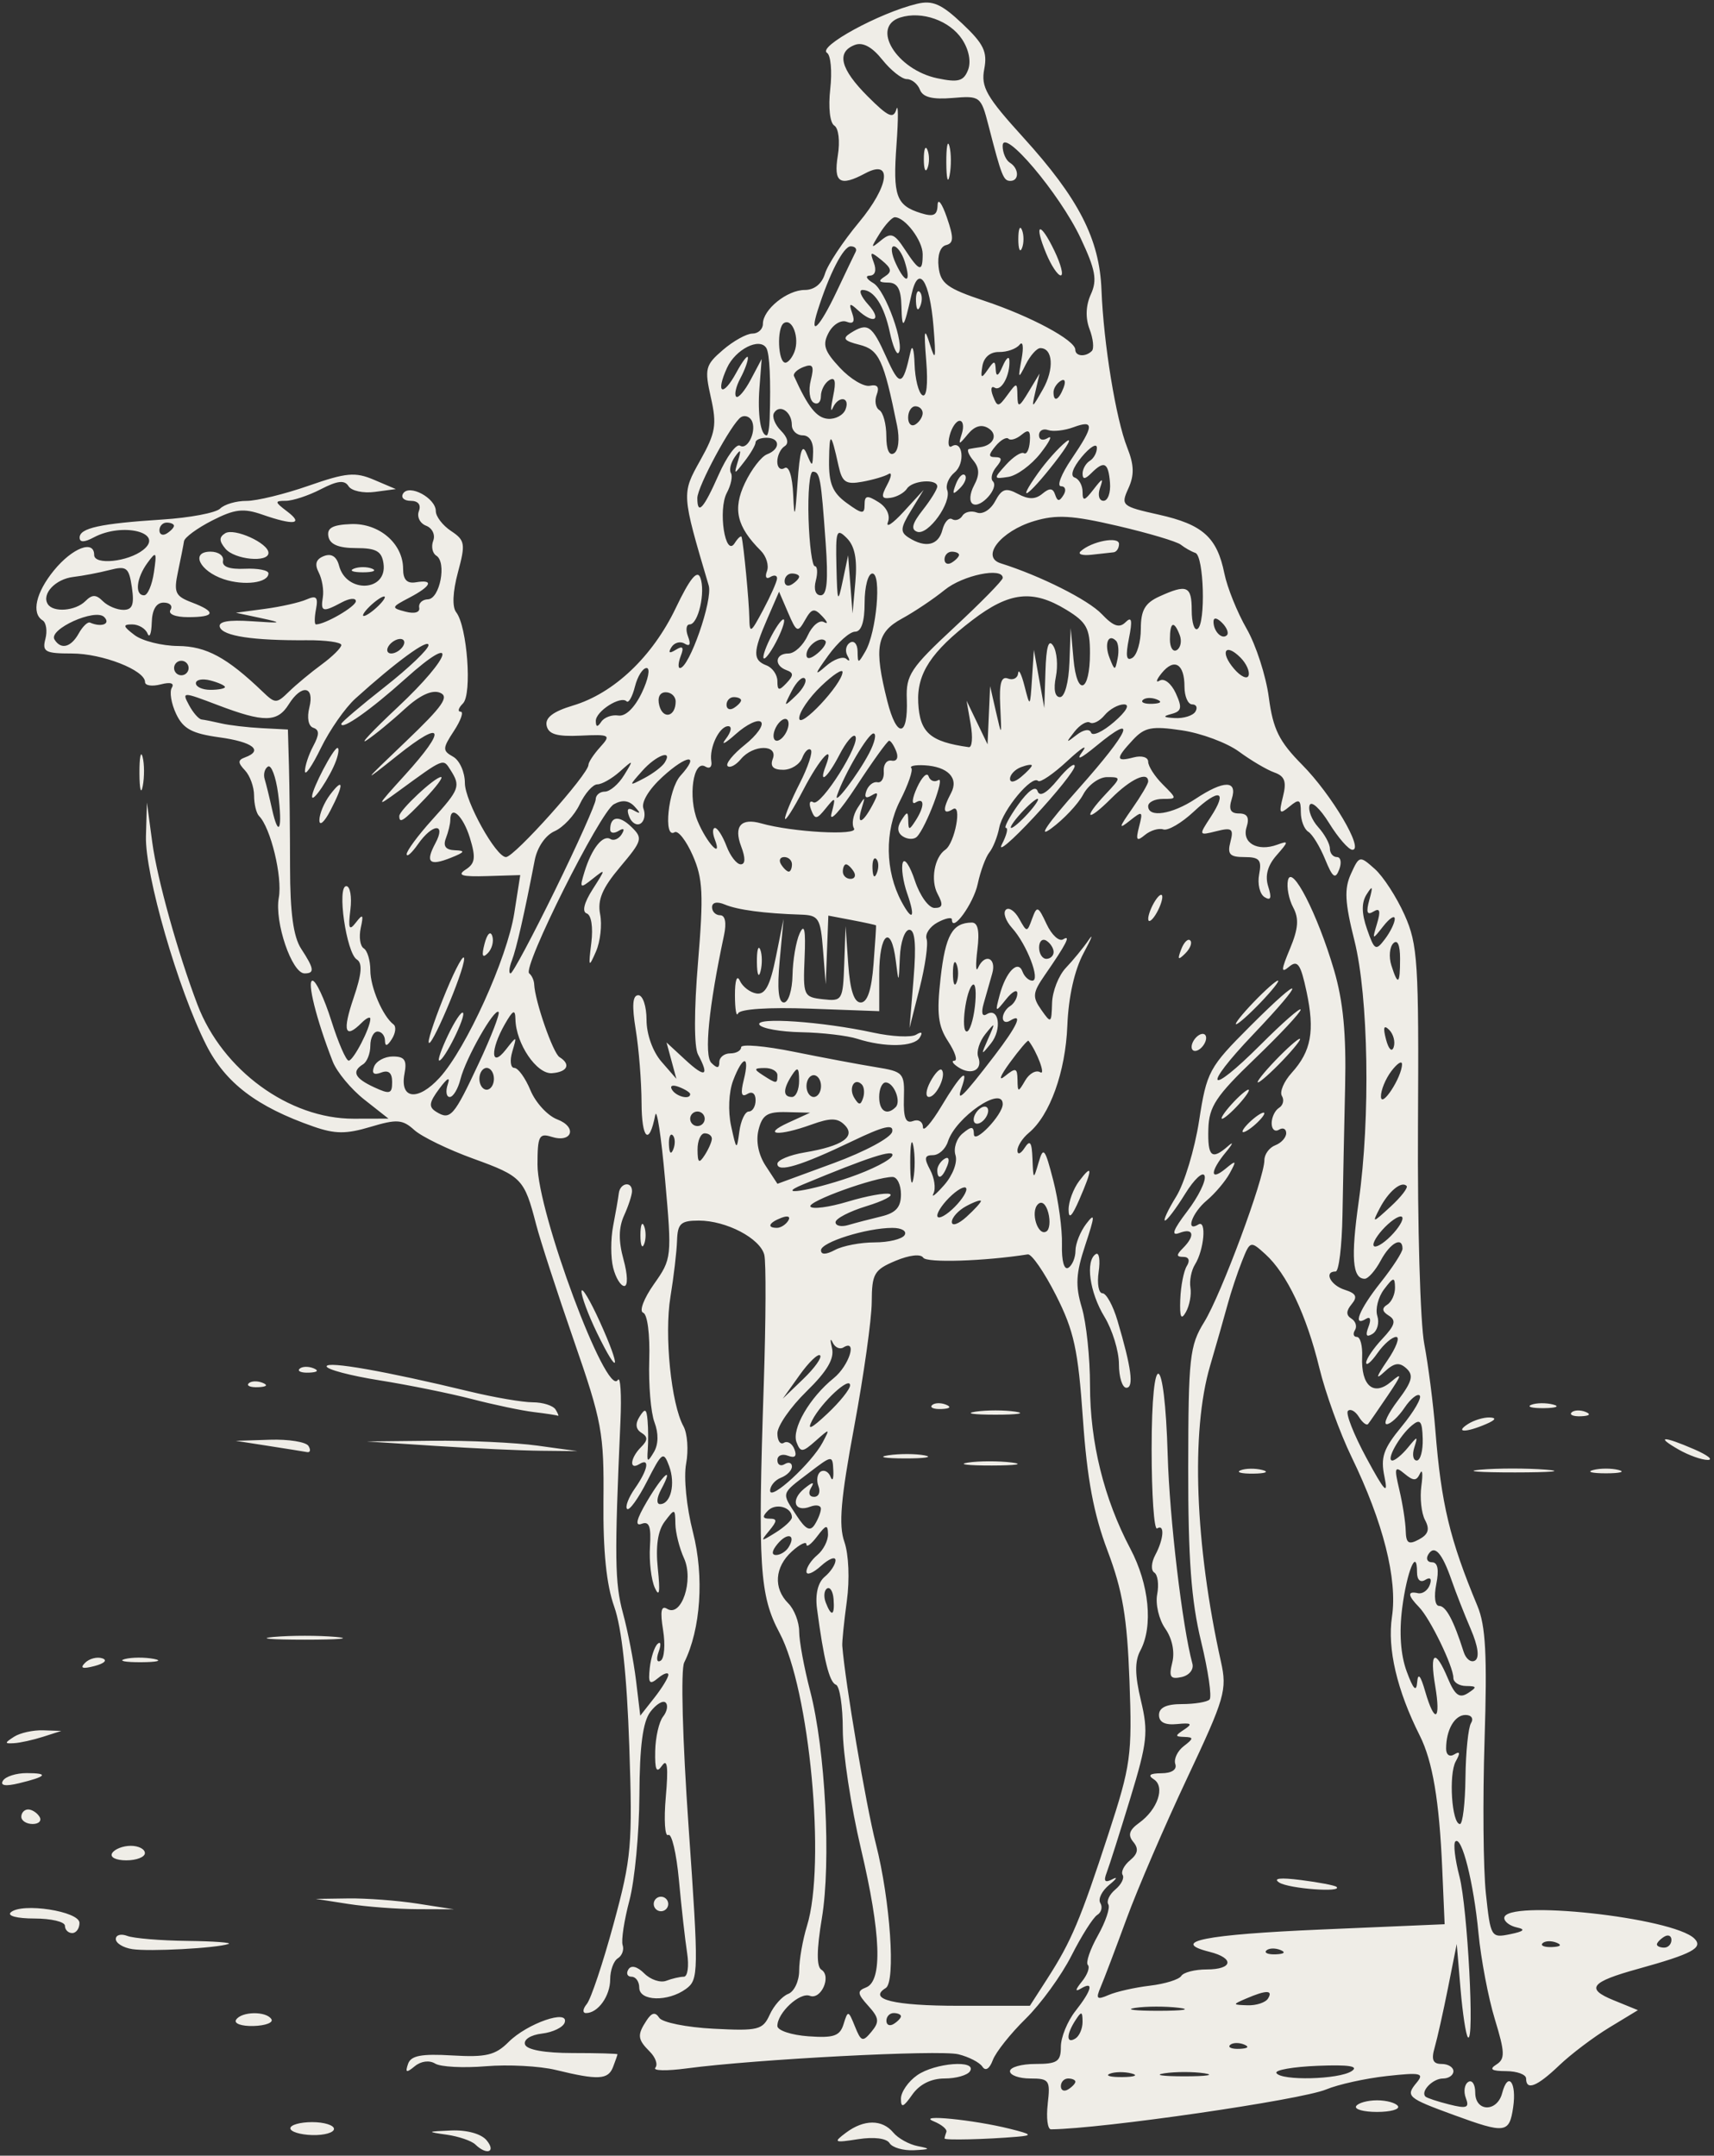 <?xml version="1.0" encoding="UTF-8" standalone="no"?><svg xmlns="http://www.w3.org/2000/svg" xmlns:xlink="http://www.w3.org/1999/xlink" fill="#efede7" height="296.5" preserveAspectRatio="xMidYMid meet" version="1" viewBox="6.2 1.9 235.8 296.5" width="235.8" zoomAndPan="magnify"><rect x="6.2" y="1.9" width="235.8" height="296.5" fill="#333333" stroke="none"/><g id="change1_1"><path d="m71.595 296.86c-0.522-0.508-2.3-1.115-3.95-1.35-2.795-0.398-2.752-0.437 0.628-0.577 2.163-0.089 4.13 0.456 4.872 1.35 1.34 1.615 0.023 2.105-1.55 0.577zm56.982-0.187c-0.411-0.665-2.138-0.884-4.309-0.546-3.342 0.521-3.473 0.452-1.682-0.89 2.469-1.849 4.981-1.855 6.509-0.014 0.657 0.792 2.175 1.631 3.372 1.864 1.819 0.354 1.734 0.446-0.514 0.56-1.48 0.075-3-0.363-3.377-0.974zm7.569-0.64c-2.9e-4 -0.138 0.112-0.542 0.249-0.899s-0.65-1.016-1.75-1.464c-2.466-1.005 5.461-0.224 10.5 1.035 3.006 0.751 3.147 0.904 1 1.088-4.272 0.365-9.999 0.503-9.999 0.241zm-90.001-1.402c0-0.466 1.35-0.848 3-0.848s3 0.42 3 0.933-1.35 0.895-3 0.848-3-0.467-3-0.933zm104.19-3.348c0.381-3.264 0.22-3.5-2.391-3.5-1.54 0-2.799-0.45-2.799-1s1.575-1 3.5-1c3.013 0 3.5-0.329 3.5-2.365 0-1.301 0.9-3.509 2-4.908 2.273-2.89 2.591-4.2 0.75-3.094-0.827 0.497-0.779 0.17 0.142-0.965 0.766-0.944 1.135-1.973 0.821-2.288s0.305-2.132 1.377-4.04 1.72-3.839 1.44-4.291 0.157-1.374 0.97-2.049 1.263-1.575 1-2 0.198-1.334 1.023-2.019c1.085-0.901 1.208-1.6 0.441-2.523-0.777-0.937-0.563-1.635 0.804-2.617 2.558-1.839 3.614-4.981 2.016-5.995-0.874-0.555-0.539-0.82 1.05-0.83 1.42-0.009 2.168-0.505 1.912-1.265-0.232-0.688 0.293-1.798 1.167-2.468 1.364-1.046 1.376-1.225 0.088-1.265-1.333-0.042-1.333-0.157 0-1.035 1.17-0.77 0.95-0.932-1-0.735-1.668 0.169-2.5-0.246-2.5-1.247 0-1.017 1.018-1.5 3.163-1.5 1.74 0 3.446-0.281 3.791-0.624s-0.178-3.943-1.163-8c-1.357-5.59-1.786-11.374-1.77-23.888 0.019-15.214 0.193-16.79 2.207-20.048 2.318-3.75 8.272-19.768 8.272-22.253 0-0.81 0.675-1.732 1.5-2.049s1.5-1.066 1.5-1.666-0.45-0.812-1-0.472-1-0.057-1-0.882 0.457-1.783 1.016-2.128 0.737-1.08 0.395-1.633 0.264-1.984 1.346-3.181c2.692-2.978 3.198-5.747 2.043-11.165-0.81-3.798-1.229-4.4-2.391-3.436-1.154 0.958-1.133 0.509 0.114-2.476 1.151-2.754 1.258-4.142 0.437-5.675-0.597-1.116-0.921-2.793-0.719-3.727 0.501-2.321 4.056 4.598 6.336 12.333 1.264 4.288 1.695 8.787 1.53 15.97-0.126 5.5-0.291 13.488-0.365 17.75s-0.497 7.75-0.938 7.75c-1.66 0-0.721 1.891 1.25 2.517 1.572 0.499 1.795 0.962 0.951 1.978-0.774 0.933-0.785 1.522-0.036 1.985 0.586 0.362 0.806 1.077 0.49 1.589s-0.196 0.931 0.267 0.931 0.788 1.223 0.723 2.718c-0.175 3.997 1.574 5.504 3.992 3.439 1.563-1.335 1.48-0.977-0.426 1.843-1.301 1.925-2.535 3.712-2.743 3.971s-0.779-0.178-1.27-0.971-1.17-1.164-1.51-0.823 0.805 3.252 2.546 6.471c2.512 4.646 3.025 5.183 2.486 2.608-0.565-2.701-0.168-3.863 2.372-6.944 1.678-2.035 2.789-3.951 2.469-4.256s-1.262 0.457-2.094 1.694-1.931 2.25-2.442 2.25 0.177-1.462 1.53-3.25c1.97-2.605 2.205-3.482 1.182-4.417-0.982-0.898-1.689-0.783-3.063 0.5-1.237 1.154-1.102 0.667 0.437-1.583 1.223-1.788 1.769-3.25 1.212-3.25s-1.712 1-2.568 2.223-1.557 1.814-1.557 1.314 1.001-1.973 2.224-3.275c1.749-1.862 1.94-2.543 0.893-3.189-0.931-0.575-0.998-1.028-0.224-1.506 0.609-0.376 1.092-1.445 1.075-2.375-0.028-1.477-0.218-1.444-1.505 0.257-0.81 1.071-1.228 2.721-0.928 3.666s5.9e-4 2.055-0.665 2.466c-0.84 0.519-1.009 0.223-0.552-0.968 0.391-1.019 0.257-1.468-0.33-1.105-1.941 1.2-0.939-1.294 2.011-5.007 1.65-2.076 3-4.163 3-4.638 0-1.726-1.695-0.801-3 1.637-0.736 1.375-1.726 2.5-2.2 2.5-1.694 0-1.919-2.909-0.823-10.647 1.625-11.482 1.348-28.149-0.597-35.893-1.313-5.228-1.411-7.095-0.48-9.138 1.153-2.53 1.202-2.541 3.281-0.695 1.161 1.03 3.005 3.874 4.099 6.32 1.825 4.08 1.977 6.475 1.849 29.081-0.077 13.549 0.311 27.014 0.863 29.922s1.24 8.271 1.531 11.919c0.805 10.101 1.975 14.984 5.785 24.132 1.138 2.734 1.353 6.774 0.981 18.457-0.262 8.227-0.18 17.721 0.182 21.099 0.645 6.019 0.711 6.131 3.344 5.592 1.887-0.386 2.165-0.661 0.937-0.923-0.963-0.205-1.75-0.79-1.75-1.3 0-2.602 23.241-0.086 26.159 2.832 1.262 1.262-0.301 2.098-7.785 4.169-6.493 1.796-7.218 2.722-3.365 4.294l3.376 1.377-3.942 2.391c-2.168 1.315-5.265 3.655-6.882 5.2-3.057 2.922-4.56 3.518-4.56 1.81 0-0.55-1.238-1.007-2.75-1.015-2.009-0.011-2.369-0.257-1.335-0.911 1.212-0.767 1.181-1.663-0.216-6.235-0.897-2.937-1.909-8.264-2.25-11.839-0.663-6.973-2.308-13.474-3.187-12.596-0.296 0.296-0.039 2.464 0.572 4.817 1.114 4.294 2.103 23.052 1.166 22.114-0.275-0.275-0.734-3.276-1.021-6.668l-0.521-6.168-1.195 6c-0.657 3.3-1.488 7.013-1.846 8.25-0.484 1.674-0.237 2.25 0.966 2.25 0.889 0 1.617 0.45 1.617 1s-0.648 1-1.441 1c-1.399 0-3.118 1.775-2.407 2.485 0.194 0.194 1.663 0.681 3.265 1.083 2.434 0.611 2.81 0.465 2.292-0.887-0.341-0.89-0.19-1.884 0.336-2.209s0.956 0.336 0.956 1.468c0 2.667 3.013 2.724 3.707 0.07 0.799-3.057 2.017-1.492 1.512 1.945-0.526 3.586-1.067 3.659-8.111 1.084-6.471-2.365-6.728-2.589-5.159-4.479 1.076-1.296 0.547-1.412-4.107-0.899-2.938 0.324-6.692 1.153-8.342 1.842-3.473 1.45-30.868 5.422-37.859 5.489-0.473 0.005-0.676-1.567-0.451-3.492zm3.81-3.059c0-0.243-0.45-0.441-1-0.441s-1 0.477-1 1.059 0.45 0.781 1 0.441 1-0.816 1-1.059zm7.731-1.134c-0.973-0.254-2.323-0.237-3 0.037s0.119 0.481 1.769 0.461 2.204-0.244 1.231-0.498zm10.019-0.023c-1.512-0.229-3.987-0.229-5.5 0s-0.275 0.417 2.75 0.417 4.263-0.187 2.75-0.417zm20.25-0.295c1.049-0.685-0.352-0.906-4.654-0.735-3.385 0.135-5.946 0.583-5.691 0.996 0.673 1.09 8.583 0.891 10.345-0.261zm-14.812-3.672c-0.722-0.289-1.584-0.253-1.917 0.079s0.258 0.569 1.312 0.525c1.165-0.048 1.402-0.285 0.604-0.604zm-22.203-3.126c-0.013-1.457-0.149-1.484-0.985-0.191-1.266 1.958-1.266 3.282 0 2.5 0.55-0.34 0.993-1.379 0.985-2.309zm13.247-1.916c-1.797-0.223-4.497-0.218-6 0.01s-0.032 0.41 3.268 0.405 4.529-0.192 2.732-0.415zm12.268-1.275c0.731-1.183-0.248-1.183-3 0-1.928 0.829-1.921 0.862 0.191 0.93 1.205 0.039 2.469-0.38 2.809-0.93zm-16.244-1.768c2.066-0.244 4.005-0.846 4.309-1.338s1.876-0.894 3.494-0.894c3.61 0 3.866-1.551 0.4-2.421-5.591-1.403-0.671-2.384 15.428-3.074l16.911-0.725-0.331-7.64c-0.404-9.348-1.325-14.797-3.094-18.312-3.136-6.232-4.476-11.961-3.821-16.328 0.777-5.179-1.206-13.014-5.566-22-1.601-3.3-3.594-8.812-4.428-12.249-1.76-7.251-4.473-12.962-7.427-15.633-2.055-1.859-2.095-1.847-3.224 1-0.629 1.585-1.509 4.232-1.956 5.882s-1.539 5.475-2.427 8.5c-2.651 9.031-2.078 24.556 1.501 40.676 0.863 3.889 0.544 4.988-4.647 16-3.066 6.503-6.813 15.199-8.327 19.324s-3.123 8.366-3.576 9.424c-0.698 1.633-0.532 1.797 1.101 1.088 1.058-0.46 3.614-1.035 5.68-1.279zm17.796-14.179c-0.937-0.593 0.122-0.715 3-0.347 2.446 0.313 4.636 0.732 4.865 0.931 0.938 0.816-6.528 0.261-7.865-0.584zm-5.321-56.709c0.677-0.274 2.027-0.291 3-0.037s0.419 0.478-1.231 0.498-2.446-0.187-1.769-0.461zm5.457 65.973c-0.722-0.289-1.584-0.253-1.917 0.079s0.258 0.569 1.312 0.525c1.165-0.048 1.402-0.285 0.604-0.604zm38-1c-0.722-0.289-1.584-0.253-1.917 0.079s0.258 0.569 1.312 0.525c1.165-0.048 1.402-0.285 0.604-0.604zm15.812-0.376c0-0.582-0.45-0.781-1-0.441s-1 0.816-1 1.059 0.45 0.441 1 0.441 1-0.477 1-1.059zm-28.337-22.322c0.04-3.51 0.383-6.885 0.764-7.5 0.389-0.629 0.056-1.119-0.76-1.119-1.494 0-2.666 2.039-2.666 4.641 0 0.841 0.485 1.177 1.126 0.781 0.788-0.487 0.848-0.199 0.202 0.955-1.001 1.789-0.545 8.623 0.576 8.623 0.377 0 0.718-2.871 0.758-6.381zm-4.163-12.619c-0.799-4.73-0.007-5.192 1.747-1.019 0.97 2.307 1.592 2.763 2.753 2.015 1.281-0.825 1.245-0.968-0.25-0.981-0.963-0.008-1.75-0.51-1.75-1.114 0-1.577-3.192-8.163-4.712-9.723-1.586-1.627-1.639-2.257-0.163-1.929 0.619 0.138 1.352-0.375 1.63-1.139 0.309-0.851 0.067-1.119-0.625-0.691-0.673 0.416-1.13 4.5e-4 -1.13-1.028 0-3.505-1.384-0.197-2.038 4.872-0.438 3.396-0.224 6.466 0.611 8.736 0.909 2.473 1.333 2.913 1.447 1.5 0.109-1.361 0.46-0.962 1.099 1.25 1.311 4.54 2.194 4.061 1.381-0.75zm4.894-7.803c-0.874-2.033-2.056-5.046-2.628-6.697-1.319-3.807-2.359-4.968-3.212-3.587-0.37 0.598-0.139 1.087 0.512 1.087 0.782 0 0.98 1.018 0.584 3-0.346 1.728-0.177 3 0.396 3 0.931 0 2.002 2.01 3.365 6.313 0.316 0.997 1.023 1.536 1.572 1.196 0.632-0.391 0.416-1.973-0.59-4.313zm-6.288-14.999c-0.506-0.945-0.735-3.064-0.508-4.708s0.141-2.408-0.19-1.698c-0.488 1.047-0.893 1.05-2.135 0.02-1.348-1.119-1.434-0.853-0.709 2.208 0.453 1.914 0.849 4.449 0.88 5.632 0.046 1.74 0.394 1.971 1.819 1.208 1.293-0.692 1.518-1.401 0.843-2.662zm-2.384-9.947c1.373-1.667 1.416-1.667 0.892 0-0.303 0.963-0.144 1.75 0.351 1.75s0.863-1.348 0.817-2.996c-0.07-2.453-0.339-2.785-1.488-1.832-1.721 1.429-3.615 4.829-2.689 4.829 0.371 0 1.324-0.787 2.117-1.75zm-0.721-31.56c0-0.55-0.9-0.186-2 0.81s-2 2.26-2 2.81 0.9 0.186 2-0.81 2-2.26 2-2.81zm0.563-4.461c-0.718-0.718-2.486 0.756-3.693 3.076-1.088 2.092-1.018 2.082 1.491-0.226 1.448-1.331 2.438-2.614 2.202-2.85zm-0.63-16.729c2e-3 -0.55-0.657-0.126-1.465 0.941s-1.452 2.643-1.433 3.5c0.039 1.697 2.891-2.675 2.897-4.441zm-1.764-4.732c-0.742-0.742-0.872-0.352-0.437 1.312 0.354 1.352 0.807 1.806 1.057 1.057 0.24-0.721-0.038-1.787-0.619-2.368zm1.498-9.802c0-1.876-0.356-2.678-0.933-2.101-0.513 0.513-0.633 1.878-0.266 3.033 0.91 2.866 1.199 2.641 1.199-0.933zm-0.73-5.467c0-0.55-0.707-0.1-1.572 1-1.535 1.954-1.555 1.945-0.861-0.375 0.519-1.733 0.382-2.172-0.504-1.625-0.88 0.544-1.034 0.097-0.559-1.625 0.521-1.89 0.443-2.041-0.38-0.737-0.718 1.137-0.699 2.602 0.064 4.789 1.017 2.916 1.2 3.018 2.455 1.362 0.746-0.984 1.357-2.239 1.357-2.789zm-5.313 163.3c0.272-0.44 1.566-0.8 2.876-0.8s2.604 0.36 2.876 0.8-1.022 0.8-2.876 0.8-3.148-0.36-2.876-0.8zm-62.624-1.021c0-0.916 1-2.366 2.223-3.223 2.455-1.72 8.271-2.165 7.277-0.557-0.34 0.55-1.916 1-3.502 1-1.847 0-3.444 0.799-4.441 2.223-1.23 1.756-1.557 1.873-1.557 0.557zm-47.5-3.957c-2.2-0.537-6.526-0.765-9.614-0.507s-6.223 0.094-6.966-0.366c-0.795-0.491-1.948-0.344-2.798 0.357-1.16 0.957-1.345 0.896-0.934-0.307 0.392-1.149 1.815-1.423 6.084-1.171 4.654 0.275 5.931-0.03 7.749-1.848 2.562-2.562 8.34-4.568 7.72-2.68-0.216 0.66-1.623 1.344-3.126 1.521-1.556 0.183-2.561 0.829-2.334 1.5 0.248 0.733 2.724 1.178 6.561 1.178 3.39 0 6.162 0.076 6.161 0.168s-0.275 0.88-0.609 1.75c-0.676 1.762-2.044 1.832-7.893 0.404zm13.702-0.301c0.386-0.418 0.049-1.413-0.75-2.212-1.702-1.702-1.762-2.291-0.437-4.309 0.709-1.08 1.195-1.177 1.735-0.346 0.412 0.635 3.768 1.31 7.456 1.5 6.175 0.319 6.788 0.166 7.741-1.932 0.569-1.253 1.714-2.539 2.544-2.857s1.509-1.771 1.509-3.228 0.486-4.222 1.079-6.143c2.614-8.463 0.356-32.523-3.78-40.283-2.749-5.158-3.001-9.125-2.17-34.21 0.291-8.8 0.324-16.806 0.073-17.79-0.58-2.275-5.237-4.71-9.009-4.71-2.482 0-2.919 0.401-2.995 2.75-0.049 1.512-0.459 5-0.911 7.75-0.86 5.228 0.098 14.719 1.796 17.795 0.545 0.987 0.709 3.296 0.365 5.13-0.355 1.892 0.051 5.976 0.94 9.443 1.56 6.088 1.072 13.338-1.204 17.909-0.495 0.993-0.238 10.587 0.605 22.644 1.399 20.006 1.384 20.979-0.354 22.25-2.482 1.815-6.435 1.71-6.435-0.171 0-0.825-0.477-1.5-1.059-1.5s-0.779-0.453-0.436-1.008c0.384-0.621 1.224-0.407 2.188 0.558 0.861 0.861 2.219 1.314 3.018 1.008s1.886-0.558 2.416-0.558 0.736-1.462 0.459-3.25-0.784-6.292-1.126-10.009-1.003-6.523-1.47-6.235-0.619-2.07-0.339-5.241c0.361-4.082 0.212-5.339-0.51-4.305-0.774 1.109-1.002 0.627-0.949-2 0.039-1.903 0.526-4.034 1.082-4.735s0.717-1.568 0.358-1.927-1.309 0.214-2.111 1.274c-1.031 1.363-1.471 4.709-1.502 11.427-0.024 5.225-0.641 11.75-1.37 14.5s-1.151 5.521-0.935 6.158-0.082 1.451-0.661 1.809-1.053 1.659-1.053 2.892c0 2.297-1.678 4.641-3.322 4.641-0.507 0-0.46-0.562 0.106-1.25s2.224-5.645 3.684-11.017c2.468-9.078 2.62-10.807 2.156-24.5-0.329-9.711-1.035-16.234-2.072-19.139-1.069-2.994-1.543-7.64-1.478-14.5 0.088-9.382-0.199-10.941-4.071-22.094-2.291-6.6-4.632-13.8-5.201-16-1.613-6.233-1.964-6.6-8.632-9.015-3.452-1.25-7.109-3.026-8.127-3.948-1.611-1.458-2.39-1.514-6.011-0.429-3.347 1.003-4.88 0.995-7.845-0.039-7.813-2.725-12.113-5.993-14.762-11.221-3.878-7.654-8.441-23.458-8.292-28.721l0.131-4.627 0.741 5.5c0.674 5.004 3.512 15.185 6.212 22.291 3.426 9.016 12.607 15.719 21.501 15.698l4.783-0.011-3.325-2.62c-1.828-1.441-3.785-3.798-4.347-5.239-2.242-5.74-3.587-11.119-2.781-11.119 0.468 0 1.631 2.475 2.585 5.5s2.029 5.5 2.391 5.5c0.651 0 2.978-4.491 2.978-5.747 0-0.359-0.54-0.113-1.2 0.547-2.3 2.3-2.668 1.169-1.108-3.41 1.134-3.328 1.258-4.803 0.447-5.304-1.438-0.889-2.759-10.086-1.448-10.086 0.529 0 0.784 1.462 0.565 3.25-0.32 2.615-0.172 2.957 0.76 1.75 0.958-1.242 1.073-1.113 0.665 0.749-0.271 1.237-0.085 2.501 0.413 2.809s0.906 1.665 0.906 3.015c0 2.342 1.712 6.332 3.197 7.454 0.383 0.29 0.278 1.19-0.235 2-0.63 0.996-0.937 1.069-0.947 0.224-0.008-0.688-0.465-1.25-1.015-1.25s-1 0.873-1 1.941-0.45 2.219-1 2.559c-1.603 0.991-1.16 1.919 1.508 3.156 2.181 1.012 2.492 0.922 2.492-0.719 0-1.262-0.494-1.685-1.511-1.295-1.012 0.388-1.334 0.118-0.975-0.817 0.295-0.768 1.459-1.397 2.587-1.397 1.617 0 1.955 0.5 1.599 2.365-0.676 3.534 1.845 3.822 4.833 0.551 3.656-4.002 9.298-16.441 10.271-22.643l0.819-5.223-4.561 0.14c-3.478 0.106-4.179-0.106-2.953-0.895 1.319-0.848 1.424-1.637 0.582-4.378-0.937-3.053-2.691-4.634-2.691-2.426 0 0.505-0.273 1.63-0.607 2.5-0.416 1.083-0.022 1.602 1.25 1.645 1.476 0.05 1.366 0.26-0.538 1.022-3 1.2-3.576 0.664-2.151-1.999 1.512-2.825-0.399-2.716-2.397 0.137-0.856 1.222-1.557 1.839-1.557 1.371s1.575-2.595 3.5-4.725c3.793-4.199 3.947-4.619 2.513-6.868-1.015-1.593-0.849-1.661-7.16 2.95-3.146 2.298-3.09 2.161 0.897-2.228 5.833-6.42 5.335-7.774-1-2.718-4.987 3.98-4.931 3.886 1.12-1.892 5.123-4.891 6.04-6.209 4.684-6.729-1.1-0.422-2.793 0.373-4.87 2.287-1.751 1.614-4.084 3.53-5.184 4.257s0.823-1.321 4.273-4.552c7.509-7.033 8.465-10.573 1.056-3.912-4.775 4.293-8.829 7.149-8.829 6.219 0-0.213 2.7-2.509 6-5.101s6-5.172 6-5.732c0-0.966-4.473 2.301-10.054 7.343-1.405 1.269-3.542 4.332-4.749 6.807s-2.196 3.908-2.196 3.184 0.514-2.277 1.143-3.452c0.857-1.601 0.857-2.232 0.002-2.517-0.674-0.225-0.893-1.371-0.535-2.798 0.744-2.966-1.083-3.234-2.842-0.417-1.554 2.489-3.408 2.509-9.737 0.104-4.899-1.862-4.972-1.862-3.975 0 0.558 1.043 1.337 1.931 1.73 1.973s1.615 0.286 2.715 0.542 3.61 0.55 5.578 0.652l3.578 0.186 0.143 5.021c0.079 2.762 0.148 9.024 0.152 13.917 0.006 6.262 0.459 9.582 1.529 11.215 1.795 2.74 1.885 3.39 0.469 3.39-1.749 0-4.157-7.071-3.546-10.412 0.522-2.853-1.119-9.638-2.717-11.236-0.377-0.377-0.685-1.645-0.685-2.819s-0.562-2.73-1.25-3.458c-1-1.06-1-1.417 0-1.783 2.586-0.948 1.09-2.126-3.504-2.758-3.796-0.522-5-1.174-5.972-3.234-0.67-1.419-0.935-3.038-0.589-3.598 0.387-0.626-0.201-0.8-1.528-0.453-1.186 0.31-2.156 0.168-2.156-0.317 0-1.637-5.875-3.932-10.067-3.932-3.673 0-4.104-0.237-3.643-1.999 0.288-1.099 0.115-2.251-0.383-2.559-1.571-0.971-0.92-3.837 1.562-6.873 2.537-3.103 5.532-4.25 5.532-2.119 0 1.428 4.66 0.946 6.739-0.697 3.003-2.373-2.829-3.845-6.805-1.717-1.298 0.694-1.934 0.701-1.934 0.019 0-1.31 2.861-1.933 11.385-2.481 3.787-0.243 7.364-0.922 7.95-1.508s2.213-1.061 3.615-1.055 5.25-0.932 8.55-2.084c5.183-1.809 6.409-1.92 9-0.817l3 1.276-2.892 0.387c-1.59 0.213-3.218-0.141-3.617-0.787-0.539-0.873-1.517-0.765-3.809 0.42-1.696 0.877-3.866 1.594-4.824 1.594-1.563 0-1.543 0.15 0.2 1.468 2.327 1.76 0.908 1.939-3.418 0.431-2.61-0.91-3.806-0.77-6.899 0.806-2.058 1.049-3.805 2.331-3.882 2.851s-0.45 2.404-0.828 4.189c-0.607 2.863-0.385 3.36 1.89 4.225 3.428 1.303 3.256 2.03-0.481 2.03-1.785 0-2.802-0.417-2.441-1 0.34-0.55-0.084-1-0.941-1-1.015 0-1.587 0.96-1.638 2.75-0.043 1.512-0.306 2.188-0.583 1.5s-1.228-1.25-2.112-1.25c-1.326 0-1.267 0.258 0.333 1.468 1.068 0.808 3.756 1.482 5.974 1.5 3.874 0.031 6.728 1.571 11.642 6.282 1.738 1.667 1.911 1.667 3.619 0 0.986-0.963 3.011-2.644 4.5-3.737s2.707-2.299 2.707-2.68-2.138-0.677-4.75-0.657c-7.394 0.056-11.549-0.572-11.961-1.807-0.256-0.767 1.17-1.026 4.417-0.803 4.149 0.285 4.323 0.228 1.294-0.421l-3.5-0.75 4-0.535c2.2-0.294 4.77-0.874 5.71-1.289 1.359-0.599 1.627-0.324 1.307 1.338-0.222 1.15-0.225 2.092-0.007 2.092 1.262 0 5.49-2.461 5.49-3.196 0-0.481-0.87-0.409-1.934 0.161-2.623 1.404-2.934 1.318-2.607-0.715 0.155-0.963-0.102-2.493-0.57-3.4-0.593-1.148-0.373-1.834 0.722-2.254 1.031-0.396 1.749 0.064 2.08 1.331 1.006 3.845 6.664 3.564 6.112-0.304-0.242-1.699-0.998-2.123-3.786-2.123-2.384 0-3.581-0.5-3.792-1.586-0.23-1.181 0.565-1.619 3.11-1.715 3.877-0.146 7.165 2.683 7.165 6.164 0 1.481 0.538 2.047 1.75 1.844 2.543-0.427 2.145 0.523-0.884 2.11-2.517 1.319-2.541 1.405-0.534 1.929 1.246 0.326 2.012 0.101 1.884-0.553-0.119-0.606 0.421-1.122 1.2-1.147 1.641-0.053 2.61-5.102 1.152-6.003-0.539-0.333-0.729-1.263-0.421-2.066s-0.133-1.726-0.981-2.051-1.296-1.229-0.997-2.008c0.335-0.873-0.095-1.417-1.122-1.417-0.916 0-1.387-0.451-1.046-1.003 0.832-1.346 4.498 0.623 4.498 2.416 0 0.739 0.945 1.97 2.1 2.737 1.927 1.28 2.005 1.748 0.941 5.698-0.716 2.66-0.807 4.752-0.237 5.478 1.514 1.929 2.209 11.261 0.933 12.537-0.625 0.625-0.77 1.137-0.322 1.137s0.035 1.19-0.918 2.644c-1.586 2.421-1.596 2.721-0.115 3.55 0.89 0.498 1.618 2.128 1.618 3.623 0 2.48 4.276 10.182 5.653 10.182 1.148 0 11.347-11.399 11.347-12.683 0-0.363 0.724-1.46 1.61-2.439 1.521-1.681 1.372-1.768-2.713-1.579-3.243 0.15-4.405-0.194-4.651-1.379-0.226-1.092 0.896-1.946 3.636-2.767 5.628-1.686 10.934-6.724 14.135-13.419 1.927-4.03 2.941-5.285 3.369-4.17 0.746 1.944-0.275 6.436-1.463 6.436-0.473 0-0.573 0.749-0.222 1.664 0.411 1.071 0.246 1.421-0.462 0.984-0.605-0.374-1.427-0.153-1.824 0.49-0.485 0.785-0.287 0.901 0.601 0.352 0.962-0.594 1.149-0.363 0.686 0.845-0.351 0.915-0.402 1.664-0.114 1.664 1.276 0 4.543-9.369 3.957-11.349-3.746-12.658-3.742-12.603-1.159-17.225 2.113-3.781 2.299-4.883 1.458-8.629-0.893-3.976-0.771-4.462 1.652-6.546 1.439-1.238 3.267-2.251 4.061-2.251s1.444-0.605 1.444-1.345c0-1.965 3.329-4.655 5.761-4.655 1.314 0 2.358-0.844 2.782-2.25 0.373-1.238 2.47-4.405 4.66-7.039 4.183-5.031 4.671-8.784 0.878-6.754-3.494 1.87-4.383 1.296-3.777-2.439 0.321-1.978 0.112-3.762-0.485-4.13-0.605-0.374-0.84-2.506-0.555-5.034 0.272-2.412 0.071-4.647-0.445-4.966-1.351-0.835 7.184-5.491 12.36-6.742 2.157-0.522 3.372 0.008 6.251 2.723 2.948 2.78 3.477 3.874 3.02 6.251-0.474 2.468 0.292 3.812 5.352 9.381 7.647 8.417 10.508 13.993 10.777 21 0.282 7.342 1.984 17.757 3.543 21.68 0.948 2.385 0.987 3.787 0.157 5.61-1.07 2.349-0.93 2.47 4.194 3.617 6.043 1.352 8.005 3.115 9.014 8.094 0.39 1.925 1.765 5.337 3.054 7.581s2.665 6.495 3.057 9.445c0.584 4.402 1.409 6.069 4.598 9.29 4.047 4.088 8.537 11.684 6.906 11.684-0.516 0-1.961-1.655-3.211-3.677s-2.458-3.121-2.684-2.442 0.31 2.032 1.191 3.006 1.603 2.298 1.603 2.942 0.436 1.171 0.969 1.171 0.672 0.773 0.31 1.717c-0.532 1.387-0.905 1.114-1.94-1.423-0.705-1.727-1.744-3.426-2.31-3.776s-1.028-1.564-1.028-2.699c0-1.758-0.232-1.871-1.563-0.766-1.369 1.136-1.48 0.967-0.894-1.368 0.519-2.066 0.252-2.813-1.187-3.322-1.021-0.361-3.206-1.65-4.856-2.863s-5.184-2.531-7.854-2.929c-4.153-0.619-5.128-0.43-6.75 1.312-2.407 2.583-2.386 3.06 0.104 2.408 1.118-0.292 2-0.031 2 0.594 0 0.614 0.9 2.017 2 3.117 2 2 2 2 0 2-1.1 0-2 0.45-2 1 0 1.634 3.286 1.129 6.5-1 3.924-2.599 5.825-2.599 5 0-0.458 1.443-0.18 2 1 2 1.145 0 1.456 0.563 1.038 1.882-0.685 2.159 1.493 3.409 4.212 2.417 1.609-0.587 1.602-0.469-0.09 1.46-1.242 1.416-1.613 2.812-1.143 4.295 0.501 1.577 0.358 1.987-0.504 1.454-0.661-0.408-0.996-1.815-0.746-3.125 0.381-1.992 0.049-2.383-2.022-2.383-2.022 0-2.377-0.385-1.931-2.091 0.473-1.808 0.212-2.007-1.926-1.47-2.445 0.614-2.454 0.592-0.795-1.94 2.397-3.658 1.196-4.038-2.336-0.738-1.66 1.551-3.537 2.646-4.171 2.435s-1.777 0.134-2.541 0.767c-1.134 0.941-1.279 0.73-0.793-1.155 0.552-2.143 0.461-2.2-1.29-0.807-1.565 1.246-1.51 0.966 0.327-1.654 1.216-1.735 2.211-3.422 2.211-3.75 0-1.454-2.392-0.358-5.077 2.327-3.371 3.371-4.004 2.856-0.749-0.609 2.123-2.26 2.127-2.314 0.169-2.314-1.103 0-2.582 1.078-3.287 2.396s-2.694 3.426-4.419 4.685c-1.923 1.403-0.475-0.701 3.739-5.436 7.169-8.055 8.287-10.714 2.499-5.946-2.213 1.823-2.874 2.095-1.919 0.791 0.801-1.094-0.129-0.519-2.066 1.278s-3.753 3.036-4.036 2.754c-0.848-0.848-4.877 3.995-5.344 6.424-0.239 1.242-0.85 2.775-1.357 3.406s-1.228 2.579-1.602 4.329c-0.58 2.716-3.551 6.821-3.551 4.906 0-0.362-0.883-0.185-1.963 0.393s-1.764 1.606-1.522 2.285-0.187 3.71-0.953 6.735l-1.394 5.5 0.554-6.75c0.386-4.704 0.209-6.75-0.584-6.75-0.626 0-1.21 1.688-1.298 3.75-0.158 3.692-0.166 3.7-0.563 0.5-0.635-5.121-2.277-3.79-2.277 1.847v5.096l-9.501-0.347c-5.724-0.209-9.668 0.051-9.921 0.653-0.231 0.55-0.424-0.575-0.429-2.5-0.005-2.033 0.276-2.871 0.671-2 0.374 0.825 1.403 1.617 2.287 1.761 1.202 0.195 1.875-1.065 2.67-5l1.062-5.261-0.535 5.75c-0.361 3.882-0.172 5.75 0.581 5.75 0.613 0 1.147-1.688 1.185-3.75s0.48-4.65 0.98-5.75c0.658-1.446 0.846-0.512 0.68 3.372-0.222 5.184-0.133 5.383 2.52 5.682 2.666 0.301 2.756 0.152 2.935-4.872l0.185-5.182 0.367 5.25c0.249 3.562 0.802 5.25 1.718 5.25 0.912 0 1.484-1.708 1.758-5.25 0.224-2.888 0.38-5.298 0.347-5.356s-1.523-0.385-3.311-0.725l-3.25-0.619-0.18 4.725-0.18 4.725-0.375-4.75c-0.345-4.373-0.589-4.757-3.07-4.836-5.004-0.16-8.686-0.65-10.445-1.391-1.057-0.445-1.75-0.299-1.75 0.37 0 0.609 0.502 1.107 1.117 1.107 0.694 0 0.894 1.042 0.53 2.75-2.104 9.869-2.765 16.532-1.74 17.556 0.791 0.791 1.093 0.762 1.093-0.106 0-0.66 0.675-1.2 1.5-1.2s1.5-0.381 1.5-0.846 3.263-0.186 7.25 0.621 9.05 1.758 11.25 2.113c3.844 0.62 3.996 0.788 3.894 4.292-0.078 2.687 0.251 3.51 1.25 3.126 0.746-0.286 1.361 0.09 1.366 0.836s1.156-0.556 2.557-2.893c2.663-4.443 3.803-5.477 2.755-2.5-0.756 2.147 0.198 1.216 4.501-4.394 3.205-4.18 4.019-5.994 2.178-4.856-0.55 0.34-1 0.168-1-0.382s0.45-1.278 1-1.618 1-1.127 1-1.75-0.698-0.259-1.552 0.809c-1.491 1.865-1.526 1.844-0.888-0.559 0.854-3.215 2.527-4.943 3.148-3.25 0.252 0.688 0.86 1.25 1.35 1.25 1.17 0-0.755-5.008-2.789-7.254-0.875-0.967-1.26-2.089-0.855-2.494s1.226 0.141 1.825 1.212c1.079 1.928 1.097 1.928 1.803-0.008 0.656-1.798 0.816-1.736 1.981 0.763 0.697 1.495 1.722 2.438 2.276 2.095 1.125-0.696 0.438 0.646-2.527 4.928-1.668 2.409-1.727 2.986-0.488 4.755 1.353 1.931 1.413 1.894 1.494-0.923 0.046-1.615 0.902-3.794 1.902-4.843s2.407-2.767 3.125-3.819 0.41-0.248-0.686 1.786c-1.258 2.335-2.084 6.021-2.242 10-0.252 6.354-2.404 12.333-5.306 14.741-0.865 0.718-1.566 1.813-1.558 2.433s0.452 0.453 0.985-0.372c0.75-1.161 0.995-0.822 1.084 1.5 0.112 2.915 0.136 2.929 0.846 0.5 0.654-2.238 0.866-1.976 2.021 2.5 0.71 2.75 1.244 6.709 1.189 8.797-0.06 2.249 0.299 3.55 0.879 3.191 0.539-0.333 0.981-1.393 0.981-2.356s0.666-2.623 1.48-3.691c1.235-1.619 1.214-1.137-0.128 2.909-1.299 3.916-1.391 5.576-0.48 8.616 0.621 2.071 1.128 6.894 1.128 10.718 0 7.815 1.919 15.577 5.551 22.451 2.595 4.911 3.158 10.672 1.369 14.014-0.78 1.457-0.757 3.363 0.082 6.862 1.041 4.338 0.888 5.742-1.455 13.426-1.44 4.72-2.903 9.326-3.252 10.236-0.464 1.208-0.252 1.455 0.785 0.916 0.781-0.406 0.587-0.06-0.43 0.769s-1.573 1.956-1.234 2.505 0.151 1.285-0.419 1.637-2.167 2.873-3.551 5.603-4.219 6.636-6.302 8.679-4.116 4.603-4.519 5.688c-0.449 1.206-1.003 1.557-1.429 0.904-0.383-0.587-1.874-1.356-3.314-1.708-2.61-0.638-27.887 0.678-37.382 1.946-2.75 0.367-4.684 0.326-4.298-0.092zm27.467-5.684c0.846 2.105 1.073 2.178 2.273 0.731 1.126-1.357 1.057-1.912-0.441-3.567-1.507-1.665-1.552-2.046-0.3-2.526 2.297-0.882 2.055-7.404-0.708-19.098-1.372-5.806-2.494-13.178-2.494-16.383s-0.426-5.978-0.947-6.161c-0.899-0.317-1.683-3.472-2.601-10.477-0.26-1.982 0.135-3.598 1.068-4.372 0.814-0.676 1.48-1.693 1.48-2.261s-0.9-0.218-2 0.777-2 1.345-2 0.777 0.675-1.593 1.5-2.277 1.486-1.977 1.468-2.872c-0.027-1.367-0.267-1.317-1.5 0.314-0.808 1.068-1.468 1.56-1.468 1.095s-0.9-0.032-2 0.964c-2.374 2.149-2.578 5.065-0.5 7.143 0.825 0.825 1.5 2.571 1.5 3.88s0.68 4.989 1.511 8.179c2.098 8.053 2.896 23.538 1.61 31.254-0.723 4.337-0.744 6.66-0.065 7.08 1.425 0.881-0.04 4.185-1.591 3.59-1.382-0.53-4.465 2.333-4.465 4.146 0 0.613 1.913 1.252 4.25 1.421 3.529 0.255 4.354-0.032 4.865-1.692 0.586-1.906 0.659-1.89 1.555 0.338zm6.331-1.397c0-0.243-0.45-0.441-1-0.441s-1 0.477-1 1.059 0.45 0.781 1 0.441 1-0.816 1-1.059zm20.149-5.191c3.283-5.098 4.54-8.076 8.391-19.873 3.095-9.482 3.279-10.817 2.9-21.084-0.321-8.705-0.942-12.384-3.016-17.877-1.917-5.075-2.819-9.905-3.39-18.145-0.659-9.507-1.227-12.114-3.704-17-1.609-3.174-3.354-5.704-3.877-5.622-6.006 0.943-13.931 1.193-14.388 0.454-0.337-0.545-1.916-0.364-3.819 0.436-2.939 1.236-3.247 1.769-3.265 5.663-0.011 2.364-1.097 10.081-2.413 17.149-1.855 9.963-2.159 13.522-1.351 15.839 0.601 1.724 0.744 5.172 0.338 8.149-0.387 2.839-0.668 5.611-0.625 6.161 0.403 5.088 3.243 21.826 4.62 27.226 1.981 7.77 2.75 18.972 1.361 19.83-2.518 1.556 1.121 2.444 10.017 2.444h9.808l2.415-3.75zm-10.917-70.965c1.503-0.228 4.203-0.233 6-0.01s0.568 0.409-2.732 0.415-4.771-0.176-3.268-0.405zm-10.968-1.003c1.52-0.23 3.77-0.224 5 0.014s-0.014 0.425-2.764 0.418-3.756-0.202-2.236-0.432zm11.986-5.999c1.512-0.229 3.987-0.229 5.5 0s0.275 0.417-2.75 0.417-4.263-0.187-2.75-0.417zm-5.979-0.888c0.332-0.332 1.195-0.368 1.917-0.079 0.798 0.319 0.561 0.556-0.604 0.604-1.054 0.043-1.645-0.193-1.312-0.525zm-36.271 37.074c0-0.393-0.638-0.185-1.418 0.462-1.169 0.97-1.368 0.723-1.134-1.41 0.156-1.423 0.641-2.91 1.077-3.304s0.502 0.094 0.145 1.085c-0.361 1.003-0.239 1.549 0.275 1.232 0.507-0.314 0.657-2.207 0.332-4.207-0.423-2.606-0.264-3.435 0.562-2.925 1.966 1.215 3.689-3.945 2.321-6.948-0.638-1.401-1.175-3.538-1.192-4.75-0.031-2.125-0.082-2.136-1.462-0.314-0.96 1.268-1.272 3.405-0.95 6.5 0.336 3.224 0.21 4.009-0.419 2.611-0.494-1.1-0.794-3.648-0.665-5.662 0.178-2.778-0.102-3.534-1.157-3.128-0.943 0.362-0.703-0.633 0.745-3.088 2.234-3.786 3.797-5.093 1.939-1.622-0.604 1.128-0.666 2-0.142 2 1.482 0 2.151-2.802 1.251-5.235-0.771-2.085-0.978-1.943-3.038 2.096-1.216 2.383-2.45 4.093-2.743 3.801s0.189-1.562 1.07-2.819c1.804-2.575 2.11-4.274 0.602-3.342-1.421 0.878-1.242-0.859 0.242-2.342 0.952-0.952 0.965-1.413 0.053-1.976-0.783-0.484-0.871-1.238-0.257-2.208 0.764-1.208 0.963-1.114 1.106 0.526 0.096 1.1 0.108 2.9 0.028 4-0.129 1.766-0.03 1.805 0.847 0.329 0.622-1.047 0.651-2.57 0.077-4.08-0.504-1.325-0.828-5.18-0.722-8.568 0.111-3.52-0.249-6.311-0.84-6.515-0.569-0.195 0.095-1.955 1.475-3.91 2.475-3.507 2.496-3.701 1.543-14.406-0.531-5.968-1.142-9.951-1.356-8.851-0.83 4.261-1.861 3.32-1.881-1.718-0.011-2.905-0.371-7.42-0.798-10.032-0.544-3.323-0.438-4.75 0.353-4.75 0.622 0 1.13 1.525 1.13 3.389 0 1.985 0.851 4.367 2.053 5.75l2.053 2.361-0.677-2.5-0.677-2.5 2.624 2.424c2.703 2.497 3.31 2.225 1.709-0.767-0.554-1.035-0.555-6.048-0.002-12.684 0.778-9.351 0.671-11.524-0.724-14.696-0.9-2.047-2.024-3.483-2.498-3.191-1.589 0.982-0.879-5.908 0.8-7.764 2.777-3.068 0.939-2.963-2.46 0.141-1.885 1.722-2.957 3.507-2.625 4.372 0.309 0.804 0.127 1.73-0.402 2.057s-1.23-0.1-1.557-0.951c-0.398-1.036-0.185-1.316 0.645-0.848 0.944 0.532 0.964 0.401 0.085-0.552-0.781-0.846-1.698-0.946-2.839-0.307-1.909 1.068-12.637 22.494-11.649 23.264 0.353 0.275 0.661 0.95 0.685 1.5 0.101 2.314 2.587 9.463 3.483 10.017 1.601 0.989 1.106 2.048-1.033 2.209-2.106 0.159-4.963-4.06-5.029-7.426-0.028-1.423-0.334-1.277-1.465 0.7-2.025 3.543-1.925 6.122 0.135 3.5 1.546-1.968 1.561-1.963 0.901 0.25-0.369 1.238-0.245 2.25 0.275 2.25s1.521 1.388 2.224 3.084 2.359 3.495 3.682 3.998c2.797 1.063 2.049 3.296-0.8 2.391-1.692-0.537-1.916-0.088-1.916 3.84 0 6.592 9.511 32.096 11.044 29.615 0.368-0.595 0.532 1.99 0.365 5.745-0.831 18.641-0.784 22.163 0.349 26.327 0.673 2.475 1.484 6.659 1.802 9.298l0.577 4.798 1.932-2.456c1.062-1.351 1.932-2.777 1.932-3.17zm-9.811-47.019c-1.204-2.478-2.163-5.055-2.131-5.728s1.162 1.209 2.512 4.182c2.987 6.578 2.676 7.839-0.381 1.546zm2.219-8.964c-0.347-1.382-0.348-3.97-0.002-5.75s0.696-3.8 0.778-4.487c0.174-1.45 1.817-1.718 1.817-0.297 0 0.524-0.49 2.029-1.09 3.345-0.757 1.662-0.782 3.507-0.081 6.047 0.576 2.086 0.623 3.655 0.109 3.655-0.495 0-1.184-1.131-1.531-2.513zm3.751-4.487c0-1.375 0.227-1.938 0.504-1.25s0.277 1.812 0 2.5-0.504 0.125-0.504-1.25zm-6.756-40.191c0.264-2.149 0.002-3.841-0.628-4.051-0.674-0.225-0.372-1.469 0.805-3.309 1.837-2.873 1.838-2.91 0.009-1.457-1.755 1.395-1.827 1.331-1.11-1 0.979-3.183 2.52-5.112 3.566-4.465 0.45 0.278 1.143-0.022 1.541-0.666 0.452-0.731 0.29-0.903-0.431-0.457-0.635 0.392-1.155 0.312-1.155-0.179 0-1.839 1.223-2.005 2.894-0.392 1.632 1.574 1.547 1.882-1.534 5.539-2.449 2.907-3.132 4.527-2.743 6.5 0.285 1.445 0.026 3.753-0.575 5.128-0.998 2.282-1.054 2.178-0.64-1.191zm33.329 90.26c-0.08-1.062-0.482-1.722-0.894-1.468s-0.495 1.123-0.185 1.931c0.781 2.036 1.253 1.834 1.08-0.463zm-6.189-7.136c1.076-1.741-0.15-2.11-1.521-0.458-0.789 0.95-0.865 1.524-0.202 1.524 0.585 0 1.36-0.48 1.723-1.067zm0.459-4.115c0-1.395-2.2-2.018-3.287-0.931-0.817 0.817-0.761 1.113 0.21 1.113 1.077 0 1.067 0.309-0.05 1.661-1.256 1.52-1.182 1.542 0.878 0.259 1.238-0.771 2.25-1.716 2.25-2.102zm3.985-1.175c0.008-0.471-0.645-0.604-1.453-0.294-2.18 0.837-2.765-0.916-0.829-2.486 1.156-0.938 1.446-0.973 0.93-0.113-0.429 0.715-0.252 1.25 0.415 1.25 0.641 0 0.913-0.661 0.603-1.468s-0.171-1.71 0.308-2.006 1.089 0.027 1.354 0.718 0.437 0.291 0.381-0.888c-0.102-2.124-0.134-2.121-3.398 0.369-3.844 2.932-3.761 2.635-1.641 5.871 1.248 1.905 1.858 2.203 2.485 1.215 0.457-0.72 0.837-1.695 0.846-2.167zm0.247-9.143c1.027-1.94 0.998-1.946-0.963-0.207-1.813 1.608-2.085 1.628-2.634 0.198-0.701-1.826 1.798-6.137 5.11-8.813 2.125-1.717 3.306-5.445 1.341-4.23-0.503 0.311-1.174-5e-5 -1.491-0.691s-0.354-0.336-0.083 0.789c0.35 1.451-0.67 3.18-3.509 5.953-2.201 2.15-4.002 4.743-4.002 5.764s0.403 1.607 0.895 1.303 1.144 0.096 1.449 0.89c0.369 0.963 0.071 1.258-0.895 0.887-0.797-0.306-1.449-0.031-1.449 0.61s0.45 0.888 1 0.548 1-0.19 1 0.334-0.675 1.211-1.5 1.528-1.5 1.124-1.5 1.794c0 1.458 5.724-3.81 7.232-6.656zm3.768-7.842c0-1.31-3.93 2.325-5.222 4.831-0.74 1.436-0.141 1.171 2.093-0.926 1.721-1.615 3.13-3.373 3.13-3.905zm-4.124-4.115c-0.285-0.285-1.558 0.939-2.828 2.72l-2.31 3.238 2.828-2.72c1.555-1.496 2.595-2.953 2.31-3.238zm7.499-15.543c1.929 0 3.785-0.45 4.125-1 0.344-0.557-0.405-0.998-1.691-0.994-3.553 0.009-9.809 1.971-9.809 3.077 0 0.635 0.692 0.618 1.934-0.047 1.064-0.569 3.512-1.035 5.441-1.035zm23.897-4.067c-0.32-1.222-0.907-1.698-1.439-1.166-1.061 1.061 0.009 4.449 1.178 3.727 0.441-0.272 0.558-1.425 0.261-2.56zm-35.779 1.079c0.35-0.567-0.051-0.735-0.941-0.393-1.732 0.665-2.049 1.382-0.611 1.382 0.518 0 1.216-0.445 1.552-0.989zm12.757-0.572c2.051-0.489 2.75-1.264 2.75-3.047 0-1.315-0.523-2.392-1.162-2.392-2.392 0-11.73 3.366-11.294 4.071 0.25 0.404 2.572 0.096 5.162-0.683s5.178-1.249 5.751-1.043-0.869 0.958-3.207 1.673-4.25 1.708-4.25 2.208 0.787 0.675 1.75 0.389 2.987-0.815 4.5-1.176zm13.75-2.129c0-0.209-0.9 0.101-2 0.69s-2 1.574-2 2.19 0.9 0.305 2-0.69 2-1.981 2-2.19zm-2-1.62c0-0.55-0.9-0.186-2 0.81s-2 2.26-2 2.81 0.9 0.186 2-0.81 2-2.26 2-2.81zm-1.499-4.688c-0.3-0.946 0.139-2.288 0.977-2.983 1.237-1.027 1.529-1.007 1.556 0.109 0.035 1.44 3.967-2.673 3.967-4.15 0-2.621-6.48 1.807-7.542 5.154-0.326 1.028-1.253 1.868-2.061 1.868-1.163 0-1.243 0.42-0.386 2.021 0.595 1.111 0.801 2.574 0.459 3.25s0.322 0.154 1.477-1.16c1.186-1.35 1.862-3.137 1.554-4.109zm-2.501 2.057c0-0.518 0.445-1.216 0.989-1.552 0.567-0.35 0.735 0.051 0.393 0.941-0.665 1.732-1.382 2.049-1.382 0.611zm5-6.941c0-0.55 0.45-1.278 1-1.618s1-0.168 1 0.382-0.45 1.278-1 1.618-1 0.168-1-0.382zm-17.026 7.927c3.011-1.039 5.639-2.384 5.84-2.988 0.313-0.939-3.259 0.217-12.314 3.984-3.978 1.655 1.023 0.886 6.474-0.996zm8.732-4.295c-0.238-1.238-0.433-0.225-0.433 2.25s0.195 3.487 0.433 2.25 0.238-3.263 0-4.5zm-2.911-1.978c0.22-1.102-1.175-0.77-5.5 1.308-7.036 3.38-10.295 4.366-10.295 3.115 0-0.517 1.688-1.222 3.75-1.567 5.206-0.871 7.101-2.178 5.491-3.787-0.977-0.977-1.95-0.986-4.563-0.042-4.522 1.635-6.895 1.439-3.178-0.263l3-1.374-3.231-0.081c-2.647-0.067-3.345 0.372-3.86 2.426-0.393 1.565-0.022 3.434 0.985 4.971l1.614 2.464 7.746-2.847c4.301-1.581 7.877-3.503 8.041-4.323zm-24.81 0.977c0.008-0.412-0.435-0.75-0.985-0.75s-0.993 1.012-0.985 2.25c0.012 1.819 0.201 1.963 0.985 0.75 0.533-0.825 0.976-1.837 0.985-2.25zm-5.38-0.479c-0.332-0.332-0.569 0.258-0.525 1.312 0.048 1.165 0.285 1.402 0.604 0.604 0.289-0.722 0.253-1.584-0.079-1.917zm10.462-3.271c0.513 0 0.934-0.702 0.934-1.559 0-0.917-0.472-1.267-1.146-0.851-0.806 0.498-0.949-0.077-0.481-1.941 0.872-3.473-0.133-3.411-1.464 0.09-0.601 1.58-0.718 4.226-0.277 6.25 0.735 3.376 0.778 3.405 1.133 0.76 0.203-1.512 0.789-2.75 1.302-2.75zm-6.066 1c0-0.55-0.45-1-1-1s-1 0.45-1 1 0.45 1 1 1 1-0.45 1-1zm-31.076-7.65c1.711-3.656 2.934-6.825 2.718-7.042-0.578-0.578-4.524 6.375-5.242 9.235-0.339 1.351-1.004 2.457-1.477 2.457s-0.594-0.787-0.269-1.75c0.372-1.1-0.061-0.874-1.164 0.609-1.424 1.912-1.503 2.515-0.421 3.184 1.94 1.199 2.416 0.654 5.854-6.693zm57.341 6.053c0.801-0.801-0.247-3.402-1.371-3.402-0.491 0-0.893 0.9-0.893 2 0 1.949 1.061 2.606 2.264 1.402zm-4.66-3.131c-1.016-1.016-1.855 0.514-1.021 1.863 0.63 1.019 0.866 1.02 1.204 0.004 0.232-0.695 0.149-1.535-0.183-1.867zm-23.604 1.336c0-0.216-0.698-0.661-1.552-0.989-0.89-0.341-1.291-0.174-0.941 0.393 0.587 0.95 2.493 1.405 2.493 0.596zm14.985-1.857c-0.012-1.819-0.201-1.963-0.985-0.75-1.253 1.939-1.253 3 0 3 0.55 0 0.993-1.012 0.985-2.25zm3.015 0.75c0-0.825-0.45-1.5-1-1.5s-1 0.675-1 1.5 0.45 1.5 1 1.5 1-0.675 1-1.5zm-45-1c0-0.825-0.45-1.5-1-1.5s-1 0.675-1 1.5 0.45 1.5 1 1.5 1-0.675 1-1.5zm75.161-0.9c0.794 0.491-0.447-2.838-1.618-4.337-0.102-0.131-1.252 1.219-2.556 3-1.351 1.846-1.643 2.648-0.679 1.865 1.474-1.196 1.695-1.132 1.722 0.5 0.029 1.765 0.09 1.771 1.062 0.101 0.567-0.974 1.498-1.482 2.069-1.129zm-36.161 0.4c0-0.55-0.787-0.993-1.75-0.985-1.496 0.013-1.532 0.156-0.25 0.985 1.887 1.22 2 1.22 2 0zm-30.599-25.428c3.08-6.285 5.599-11.91 5.599-12.5s0.567-1.072 1.259-1.072 1.881-1.012 2.642-2.25c1.345-2.19 1.329-2.203-0.588-0.5-1.084 0.963-2.473 1.75-3.087 1.75s-1.706 1.238-2.426 2.75-2.275 3.175-3.455 3.694c-1.256 0.553-2.39 2.211-2.735 4-1.415 7.346-2.516 12.179-3.146 13.806-0.373 0.963-0.45 1.75-0.17 1.75s3.027-5.143 6.107-11.428zm68.599 8.487c0-0.518-0.45-1.219-1-1.559s-1 0.084-1 0.941 0.45 1.559 1 1.559 1-0.423 1-0.941zm-20.142-8.038c-0.571-1.638-0.846-3.551-0.611-4.25s0.985 0.416 1.668 2.479 1.897 3.75 2.699 3.75c1.129 0 1.225-0.434 0.426-1.928-1.002-1.872-0.449-5.048 1.059-6.082 1.311-0.899 2.34-6.379 1.048-5.58-1.375 0.85-1.465 0.06-0.252-2.226 1.087-2.049-0.446-3.633-3.683-3.807-1.259-0.068-2.066 0.101-1.793 0.374s-0.43 2.313-1.562 4.533c-2.123 4.162-2.039 9.634 0.212 13.841 1.524 2.847 1.957 2.242 0.791-1.104zm-0.563-7.839c-0.783-0.484-0.871-1.238-0.257-2.208 0.817-1.292 0.936-1.288 0.963 0.026 0.027 1.333 0.138 1.333 1 0 1.269-1.963 1.265-3.282-0.008-2.495-0.558 0.345-0.463-0.572 0.212-2.054 0.671-1.472 1.388-2.173 1.593-1.558s0.808 0.851 1.339 0.523c1.005-0.621-1.707 6.548-2.947 7.793-0.388 0.39-1.241 0.378-1.895-0.026zm-6.794 4.818c-0.34-0.55-0.816-1-1.059-1s-0.441 0.45-0.441 1 0.477 1 1.059 1 0.781-0.45 0.441-1zm3.104-1.729c-0.332-0.332-0.569 0.258-0.525 1.312 0.048 1.165 0.285 1.402 0.604 0.604 0.289-0.722 0.253-1.584-0.079-1.917zm-11.604 0.729c0-0.55-0.477-1-1.059-1s-0.781 0.45-0.441 1 0.816 1 1.059 1 0.441-0.45 0.441-1zm-6.987-2.465c-1.052-2.767-0.022-3.956 2.745-3.17 4.275 1.215 13.41 1.717 12.783 0.702-0.358-0.579-0.142-1.843 0.479-2.81 1.068-1.662 1.1-1.663 0.586-0.008-0.749 2.409 0.083 2.198 1.458-0.371 0.882-1.648 0.861-1.952-0.095-1.361-0.801 0.495-1.054 0.276-0.725-0.629 0.278-0.764 0.958-1.294 1.512-1.178s0.948-0.559 0.875-1.5 0.414-1.604 1.082-1.473c0.702 0.138 0.973-0.39 0.643-1.25-0.314-0.818-0.758-1.488-0.986-1.488s-2.254 2.812-4.502 6.25-3.79 5.125-3.426 3.75c0.608-2.3 0.546-2.357-0.772-0.721-1.272 1.579-1.502 1.601-2.04 0.198-0.334-0.87-0.187-1.322 0.325-1.005 1.029 0.636 6.617-8.233 5.74-9.11-0.301-0.301-1.268 0.844-2.147 2.545-1.647 3.185-2.932 4.257-1.91 1.593 1.288-3.356-0.763-1.186-3.073 3.25-1.36 2.612-2.494 4.395-2.519 3.96s0.885-2.615 2.023-4.847 1.824-4.303 1.524-4.603-0.83 0.193-1.177 1.097-1.53 1.643-2.631 1.643c-1.367 0-1.818-0.475-1.424-1.5 0.775-2.02-2.701-2.001-4.382 0.024-0.696 0.838-1.521 1.268-1.833 0.956s0.764-1.633 2.393-2.934 2.622-2.708 2.207-3.126-1.976 0.329-3.47 1.66-2.112 1.633-1.374 0.671c0.744-0.97 0.89-1.75 0.327-1.75-1.218 0-2.634 2.962-2.32 4.85 0.124 0.743-0.242 1.062-0.813 0.709-1.675-1.035-2.433 4.214-1.079 7.481 1.257 3.035 3.466 5.381 2.365 2.511-0.328-0.854-0.311-1.552 0.036-1.552s1.06 1.125 1.582 2.5 1.401 2.5 1.95 2.5c0.65 0 0.672-0.864 0.063-2.465zm-63.707-7.284c-0.311-2.316-0.937-3.98-1.392-3.699s-0.66 1.06-0.455 1.729 0.657 2.509 1.005 4.086c0.927 4.205 1.497 2.771 0.842-2.116zm81.295-5.502c0.797-1.512 1.071-2.75 0.609-2.75-0.728 0-4.007 5.577-4.998 8.5-0.559 1.648 2.828-2.789 4.389-5.75zm-28.099 1.245c1.156-1.87-1.19-0.999-3.098 1.151-1.892 2.131-1.89 2.138 0.289 0.995 1.207-0.633 2.471-1.599 2.809-2.146zm50.497 0.414c0-0.19-0.675-0.087-1.5 0.229s-1.5 1.033-1.5 1.591c0 0.585 0.635 0.488 1.5-0.229 0.825-0.685 1.5-1.401 1.5-1.591zm-8.408-5.659-0.567-3.25 1.442 3 1.442 3 0.177-4 0.177-4 0.801 3.5c0.797 3.482 0.8 3.478 0.59-0.772-0.154-3.119 0.134-4.14 1.067-3.781 0.703 0.27 1.332-0.058 1.397-0.728s0.462 0.131 0.882 1.781c0.749 2.944 0.768 2.926 1.024-1l0.26-4 0.716 4 0.716 4 0.157-5c0.109-3.472 0.438-4.556 1.076-3.547 0.506 0.799 0.667 2.712 0.36 4.25-0.347 1.737-0.133 2.797 0.566 2.797 0.651 0 1.199-2.002 1.3-4.75l0.175-4.75 0.384 4.273c0.473 5.263 2.267 4.593 2.267-0.847 0-3.39-0.465-4.239-3.25-5.937-4.635-2.826-7.828-2.474-12.936 1.427-5.655 4.318-7.642 7.349-7.441 11.352 0.207 4.123 1.627 5.371 6.956 6.116 0.456 0.064 0.574-1.347 0.262-3.134zm-25.23 0.75c0.317-0.825 0.188-1.5-0.286-1.5s-1.121 0.675-1.437 1.5-0.188 1.5 0.286 1.5 1.121-0.675 1.437-1.5zm41.791 0.385c0.191 0.532 1.61-0.124 3.153-1.458 1.698-1.468 2.24-2.426 1.372-2.426-0.788 0-1.989 0.67-2.669 1.489s-1.584 1.274-2.009 1.011-1.387 0.305-2.137 1.261c-1.216 1.551-1.185 1.6 0.289 0.447 0.954-0.745 1.8-0.882 2-0.324zm-25.354-4.622c-0.124-3.296 0.524-4.274 6.532-9.855 3.668-3.408 6.67-6.468 6.67-6.801 0-1.513-5.486-0.382-7.98 1.644-1.523 1.238-4.175 3.017-5.894 3.954-3.501 1.908-3.867 3.969-2.01 11.341 1.302 5.17 2.882 5.004 2.683-0.283zm-39.682 2.271c0.988 0.153 2.245-1.068 3.234-3.142 0.89-1.865 1.183-3.392 0.653-3.392s-1.252 1.146-1.604 2.547-0.869 2.316-1.151 2.035c-0.82-0.82-4.25 1.371-4.233 2.703 0.011 0.857 0.232 0.888 0.75 0.106 0.404-0.61 1.462-0.996 2.351-0.858zm30.843-5.971c0.022-0.515-1.309 0.356-2.959 1.937s-3 3.561-3 4.399c0 1.614 5.886-4.644 5.959-6.336zm-22.959 4.045c0-0.701-0.613-1.274-1.363-1.274-0.826 0-1.175 0.718-0.886 1.822 0.514 1.967 2.249 1.544 2.249-0.548zm71.5 1.392c0.34-0.55 0.141-1-0.441-1s-1.059-1.098-1.059-2.441c0-3.154-1.408-3.987-3.137-1.856-0.75 0.925-0.867 1.384-0.26 1.02 0.613-0.367 1.591 0.409 2.2 1.744 0.91 1.996 0.807 2.481-0.604 2.853-1.251 0.33-1.122 0.478 0.491 0.564 1.205 0.064 2.469-0.334 2.809-0.884zm-62.5-1.559c0-0.243-0.45-0.441-1-0.441s-1 0.477-1 1.059 0.45 0.781 1 0.441 1-0.816 1-1.059zm8.771-3.003c-0.335-0.335-1.149 0.442-1.807 1.726-1.145 2.233-1.118 2.26 0.609 0.609 0.994-0.949 1.533-2 1.198-2.336zm48.416 2.879c-0.722-0.289-1.584-0.253-1.917 0.079s0.258 0.569 1.312 0.525c1.165-0.048 1.402-0.285 0.604-0.604zm-128.19-1.7c0-0.211-0.9-0.619-2-0.906s-2-0.115-2 0.383 0.9 0.906 2 0.906 2-0.173 2-0.383zm77.25-2.325c-1.756-0.644-1.56-2.292 0.271-2.292 0.837 0 2.028-1.111 2.646-2.469s1.621-2.192 2.229-1.853 0.513-0.013-0.209-0.781c-1.117-1.188-1.472-1.113-2.386 0.508-1 1.773-1.161 1.703-2.323-1l-1.249-2.905-1.615 3.718c-2 4.604-2.019 5.69-0.115 6.42 0.825 0.317 1.5 1.292 1.5 2.169 0 1.314 0.219 1.361 1.25 0.268 1-1.06 1-1.417 0-1.783zm-3.179-1.792c0-0.55 0.643-2.125 1.429-3.5s1.429-2.05 1.429-1.5-0.643 2.125-1.429 3.5-1.429 2.05-1.429 1.5zm65.629 0.057c-2.099-2.099-2.854-0.76-0.875 1.551 0.913 1.066 1.812 1.482 1.998 0.924s-0.319-1.672-1.123-2.476zm-144.7 1.443c0-0.55-0.45-1-1-1s-1 0.45-1 1 0.45 1 1 1 1-0.45 1-1zm90.491-1.252c0.456 0.414 0.525 0.221 0.153-0.429s-0.219-1.464 0.34-1.809 1.03 0.186 1.047 1.181c0.029 1.738 0.072 1.738 1.076 0.012 1.529-2.628 2.253-10.703 0.959-10.703-0.586 0-1.066 1.8-1.066 4 0 2.634-0.448 4-1.312 4-0.722 0-2.373 1.462-3.67 3.25-1.914 2.639-1.982 2.921-0.357 1.498 1.101-0.964 2.374-1.414 2.83-1zm37.097-2.493c-1.075-1.075-1.646 0.431-0.891 2.352 0.708 1.802 0.762 1.805 1.112 0.065 0.202-1.006 0.103-2.093-0.22-2.417zm-39.998 0.002c-0.694-0.694-2.591 0.716-2.591 1.924 0 0.663 0.574 0.587 1.524-0.202 0.838-0.696 1.318-1.471 1.067-1.723zm43.409-1.656c0-2.545 0.571-3.541 2.547-4.441 3.805-1.734 4.453-1.457 4.453 1.899 0 1.683 0.358 2.838 0.795 2.567 1.153-0.713 0.889-10.065-0.295-10.462-0.55-0.184-1.45-0.692-2-1.129s-4.467-1.601-8.704-2.587c-6.273-1.46-8.409-1.581-11.5-0.652-4.571 1.375-7.367 4.926-4.569 5.803 5.445 1.707 12.043 5.022 13.904 6.986 1.592 1.68 2.419 1.961 3.269 1.112s0.966-0.283 0.462 2.237c-0.486 2.432-0.352 3.175 0.481 2.66 0.636-0.393 1.156-2.191 1.156-3.995zm-8.286-10.654c1.497-1.378 5.285-2.106 5.285-1.015 0 0.587-0.338 1.105-0.75 1.151l-3.035 0.336c-1.257 0.139-1.932-0.073-1.5-0.471zm-93.214 13.052c0.34-0.55 0.168-1-0.382-1s-1.278 0.45-1.618 1-0.168 1 0.382 1 1.278-0.45 1.618-1zm106.85-1.532c-0.793-2.067-1.349-1.823-1.349 0.591 0 1.133 0.43 1.793 0.956 1.468s0.703-1.252 0.393-2.059zm-151.47-0.218c0.539-0.963 1.236-1.637 1.55-1.5 1.587 0.696 2.901 0.181 1.955-0.765-1.238-1.238-7.704 1.689-6.836 3.094 0.885 1.433 2.257 1.091 3.332-0.828zm157.3-1.467c-0.718-0.718-1.183-0.777-1.183-0.15 0 1.335 1.183 2.517 1.85 1.85 0.284-0.284-0.016-1.049-0.667-1.7zm-61.225-6.092c0.023-0.445-0.403-0.534-0.947-0.198-0.548 0.338-0.745-0.024-0.442-0.812 0.3-0.783-0.084-2.053-0.854-2.823-3.31-3.31-3.875-5.719-2.18-9.293 0.89-1.876 2.259-3.657 3.041-3.957 1.879-0.721 1.826-2.275-0.077-2.275-0.825 0-1.5 0.289-1.5 0.642s-0.676 1.516-1.502 2.583c-1.48 1.912-1.494 1.911-0.906-0.059 0.468-1.569 0.375-1.687-0.432-0.548-0.566 0.799-0.812 1.802-0.548 2.229s0.013 1.649-0.557 2.716c-1.252 2.34-0.227 8.98 1.071 6.933 0.464-0.732 0.897-1.106 0.963-0.831 0.291 1.217 1.008 8.73 1.05 11 0.043 2.328 0.175 2.259 1.912-1 1.026-1.925 1.885-3.864 1.908-4.309zm-53.958 2.564c0-0.275-0.675 0.06-1.5 0.745s-1.5 1.47-1.5 1.745 0.675-0.06 1.5-0.745 1.5-1.47 1.5-1.745zm-41.2 0.545c0.933-0.933 1.467-0.933 2.4 0 0.66 0.66 1.932 1.2 2.827 1.2 1.248 0 1.522-0.717 1.175-3.077-0.405-2.762-0.72-3.008-3.077-2.401-1.444 0.372-3.689 0.8-4.989 0.952-2.446 0.286-4.374 2.332-3.511 3.728 0.741 1.198 3.813 0.959 5.175-0.402zm104.76-8.664c-1.42-1.42-1.553-1.058-1.433 3.9 0.12 4.986 0.196 5.158 0.868 1.964l0.737-3.5 0.306 4 0.306 4 0.39-4.399c0.272-3.072-0.082-4.872-1.175-5.964zm-95.329 4.709c0.418-2.849 0.332-2.976-0.886-1.309-1.536 2.1-1.781 4.463-0.463 4.463 0.488 0 1.095-1.419 1.349-3.154zm92.412-4.096c-0.638-8.948-0.783-9.75-1.769-9.75-0.434 0-0.696 2.922-0.583 6.493s0.501 6.496 0.862 6.5 0.421 0.907 0.133 2.007c-0.308 1.179-0.031 2 0.676 2 0.869 0 1.056-1.995 0.682-7.25zm-3.647 4.691c0-0.243-0.45-0.441-1-0.441s-1 0.477-1 1.059 0.45 0.781 1 0.441 1-0.816 1-1.059zm22-3c0-0.243-0.45-0.441-1-0.441s-1 0.477-1 1.059 0.45 0.781 1 0.441 1-0.816 1-1.059zm-2.293-3.43c0.286-1.094 0.888-1.762 1.337-1.484s1.088 0.067 1.418-0.468 1.227-0.732 1.992-0.439c0.779 0.299 1.883-0.386 2.51-1.556 0.922-1.724 1.473-1.901 3.141-1.008 1.459 0.781 2.394 0.773 3.361-0.029 0.993-0.824 1.446-0.79 1.753 0.131 0.319 0.958 0.584 0.967 1.156 0.042 0.408-0.66 0.249-1.201-0.353-1.201s0.046-1.679 1.441-3.732c3.121-4.593 3.177-5.455 0.286-4.387-1.238 0.457-2.812 0.634-3.5 0.392s-1.25 0.074-1.25 0.703c0 0.65 0.531 0.814 1.232 0.381 0.677-0.419 0.206 0.543-1.048 2.137s-3.236 3.044-4.405 3.222c-2.062 0.315-2.072 0.265-0.318-1.672 0.994-1.098 2.103-1.813 2.466-1.589s0.727-0.496 0.81-1.599c0.115-1.528-0.155-1.752-1.134-0.939-0.707 0.587-1.518 0.835-1.801 0.551s-1.085 0.17-1.78 1.009c-1 1.205-1.004 1.524-0.02 1.524 0.928 0 0.961 0.342 0.131 1.342-0.613 0.738-0.829 1.627-0.48 1.976 0.89 0.89-1.682 3.781-2.767 3.111-0.502-0.31-0.422-1.423 0.183-2.553 0.782-1.461 0.749-2.392-0.12-3.439-0.656-0.79-0.912-1.492-0.569-1.561s1.035-0.181 1.539-0.25c1.845-0.252 2.487-1.757 1.112-2.607-0.937-0.579-1.882-0.307-2.803 0.804-1.293 1.561-1.351 1.556-0.839-0.072 0.303-0.963 0.167-1.75-0.302-1.75s-1.087 0.901-1.375 2.001-0.162 1.778 0.279 1.506c1.518-0.938 1.891 2.348 0.407 3.58-0.817 0.678-1.279 1.772-1.027 2.43 0.653 1.703-2.621 6.265-4.124 5.746-0.906-0.313-0.698-1.143 0.75-2.983 1.103-1.402 2.006-2.864 2.006-3.248 0-1.093-3.423-0.848-4.17 0.299-0.369 0.566-1.375 1.132-2.237 1.258-1.276 0.187-1.365-0.146-0.48-1.8 0.598-1.117 0.673-1.774 0.167-1.462s-2.125 0.787-3.597 1.054c-2.264 0.411-2.769 0.071-3.267-2.198-1.026-4.668-1.256-4.789-1.304-0.683-0.037 3.133 0.487 4.389 2.421 5.797 2.13 1.55 2.469 1.583 2.469 0.242 0-1.278 0.339-1.343 1.9-0.368 1.135 0.709 1.663 1.82 1.311 2.759-0.324 0.864 0.65 0.222 2.163-1.428l2.752-3-1.734 2.835c-1.475 2.411-1.522 2.97-0.314 3.735 2.315 1.465 4.073 1.063 4.628-1.059zm1.857-6.304c0.376-0.986 0.935-1.541 1.243-1.233s6.4e-4 1.115-0.683 1.793c-0.988 0.98-1.103 0.865-0.56-0.56zm11.321-1.546c1.112-1.561 2.821-3.474 3.799-4.25s0.286 0.501-1.537 2.839c-3.712 4.76-5.392 5.808-2.262 1.411zm-118.89 7.28c0-0.243-0.45-0.441-1-0.441s-1 0.477-1 1.059 0.45 0.781 1 0.441 1-0.816 1-1.059zm87.03-9.941c0.789 1.903 0.832 1.891 0.899-0.25 0.043-1.365-0.52-2.25-1.43-2.25-0.825 0-1.5-0.648-1.5-1.441 0-1.792-1.66-2.918-2.44-1.656-0.318 0.515 0.104 1.618 0.939 2.453 0.939 0.939 1.133 1.754 0.509 2.14-0.554 0.343-1.008 1.298-1.008 2.123s0.45 1.222 1 0.882c0.598-0.37 1.076 1.113 1.189 3.691 0.153 3.482 0.268 3.157 0.601-1.691 0.301-4.384 0.635-5.461 1.241-4zm-12.101 2.926c1.113-2.515 2.437-4.318 2.942-4.006 1.1 0.68 2.378-2.207 1.563-3.527-0.315-0.509-0.955-0.689-1.423-0.4-1.277 0.789-6.011 9.556-6.011 11.133 0 2.423 0.856 1.488 2.93-3.2zm52.466 1.824c-0.339 0.973-0.123 1.75 0.486 1.75 0.603 0 1.003-1.125 0.889-2.5-0.23-2.784-0.799-3.072-2.571-1.3-0.864 0.864-1.2 0.881-1.2 0.059 0-0.628 0.45-1.419 1-1.759s0.985-1.154 0.967-1.809-0.958-0.079-2.089 1.279c-1.225 1.472-1.616 2.617-0.967 2.833 0.599 0.2 1.089 1.086 1.089 1.971 0 1.329 0.26 1.271 1.502-0.333 1.252-1.618 1.401-1.65 0.893-0.191zm-27.919-8.595c-1.845-9.083-2.477-10.438-5.184-11.118-2.109-0.529-2.376-0.872-1.24-1.591 2.391-1.513 2.962-1.133 4.94 3.284 1.862 4.158 2.272 4.068 3.334-0.73 0.243-1.1 0.495-0.339 0.559 1.691s0.547 3.957 1.073 4.282c0.582 0.36 0.791-1.478 0.534-4.691-0.348-4.353-0.259-4.755 0.509-2.282 0.758 2.439 0.85 1.986 0.493-2.423-0.52-6.419-2.08-8.725-3.025-4.471-1.058 4.762-1.306 5.057-1.389 1.645-0.058-2.392-0.541-3.254-1.829-3.265-1.302-0.011-1.418-0.226-0.453-0.838 1.021-0.647 0.927-1.124-0.437-2.235-1.536-1.25-1.659-1.211-1.079 0.338 0.399 1.063 0.178 1.762-0.563 1.78-0.67 0.017-0.444 0.482 0.502 1.033 1.656 0.965 4.405 8.644 3.441 9.609-0.259 0.259-0.79-1.024-1.181-2.851-0.784-3.666-2.175-5.822-3.757-5.822-0.568 0-0.218 0.9 0.777 2 1.962 2.168 0.756 2.794-1.447 0.75-1.098-1.019-1.237-0.936-0.751 0.449 0.411 1.172 0.17 1.536-0.776 1.172-0.755-0.29-1.859 0.383-2.454 1.494-0.891 1.664-0.621 2.516 1.53 4.828 1.437 1.544 3.3 2.66 4.141 2.482 1.025-0.218 1.334 0.184 0.937 1.218-0.326 0.849-0.162 1.809 0.364 2.134s0.956 1.941 0.956 3.591c0 1.856 0.404 2.751 1.059 2.346 0.618-0.382 0.792-1.968 0.418-3.809zm2.603-17.071c-0.043-1.054 0.193-1.645 0.525-1.312s0.368 1.195 0.079 1.917c-0.319 0.798-0.556 0.561-0.604-0.604zm-20.129 16.167c0.175-5.305 6.1e-4 -9.021-0.459-9.764-0.925-1.497-4.245 0.178-5.407 2.728-1.624 3.563-0.57 4.07 1.297 0.624 0.846-1.561 1.556-2.471 1.578-2.023s-0.446 1.725-1.041 2.836-0.855 2.246-0.578 2.523 1.179-0.775 2.006-2.336l1.503-2.838-0.304 3.983c-0.277 3.636 0.165 6.517 1 6.517 0.182 0 0.364-1.012 0.405-2.25zm21.05-0.809c0-0.518-0.45-0.941-1-0.941s-1 0.702-1 1.559 0.45 1.281 1 0.941 1-1.042 1-1.559zm-10.612-0.509c0.674-1.755-1.005-1.928-1.765-0.182-0.299 0.688-0.271-0.055 0.063-1.649 0.427-2.041 0.267-2.689-0.54-2.191-0.63 0.389-1.146 1.383-1.146 2.208s-0.452 1.221-1.004 0.88-0.727-1.723-0.389-3.07c0.494-1.969 0.3-2.329-0.991-1.834-0.883 0.339-1.474 0.906-1.314 1.261 1.927 4.266 3.109 5.751 4.674 5.869 1.024 0.077 2.109-0.504 2.411-1.292zm23.648-1.873c0.031 1.686 0.234 1.612 1.542-0.559l1.506-2.5-0.578 2.5c-0.551 2.381-0.502 2.365 1.034-0.333 1.576-2.771 1.395-5.667-0.355-5.667-0.483 0-1.385 1.012-2.005 2.25-1.036 2.07-1.082 2.01-0.572-0.75 0.307-1.663 0.184-2.539-0.277-1.966s-1.725 1.018-2.817 1c-1.229-0.021-2.107 0.729-2.304 1.966-0.262 1.65-0.136 1.737 0.721 0.5 0.923-1.333 1.048-1.333 1.124 0 0.058 1.01 0.366 0.847 0.945-0.5 0.473-1.1 0.891-1.474 0.93-0.832 0.123 2.045-1.107 4.34-2.023 3.774-0.486-0.3-0.592 0.215-0.234 1.146 0.599 1.562 0.753 1.551 1.989-0.139 1.288-1.762 1.341-1.758 1.375 0.11zm6.346-1.111c0.341-0.89 0.174-1.291-0.393-0.941-0.544 0.336-0.989 1.034-0.989 1.552 0 1.438 0.717 1.121 1.382-0.611zm-37.02-4.948c0.73-1.902-0.287-4.664-1.451-3.945-1.004 0.621-0.826 5.445 0.201 5.445 0.371 0 0.934-0.675 1.25-1.5zm40.908-0.103c0.332-0.332 0.192-1.683-0.31-3.004-0.588-1.546-0.523-3.256 0.181-4.802 0.896-1.966 0.639-3.367-1.424-7.746-2.869-6.092-10.713-15.356-10.715-12.654-7.6e-4 0.93 0.449 1.969 0.999 2.309 1.261 0.779 1.307 2.5 0.067 2.5-0.961 0-1.204-0.615-3.011-7.617-1.039-4.027-1.148-4.11-4.966-3.786-2.736 0.232-4.072-0.107-4.466-1.133-0.309-0.805-1.121-1.464-1.806-1.464s-2.201-1.201-3.372-2.668c-1.41-1.768-2.688-2.454-3.788-2.031-2.569 0.986-1.983 3.31 1.784 7.077 2.821 2.821 3.533 3.144 3.937 1.783 0.271-0.913 0.28 1.264 0.02 4.839-0.515 7.075-0.056 8.37 3.349 9.433 1.757 0.548 2.262 0.304 2.306-1.115 0.031-1 0.6-0.242 1.265 1.683 0.98 2.837 0.958 3.563-0.115 3.834-0.789 0.199-1.199 1.411-1.015 3 0.264 2.286 1.163 2.95 6.308 4.665 6.375 2.125 12.5 5.416 12.5 6.716 0 0.927 1.411 1.04 2.269 0.182zm-6.283-13.429c-1.743-4.208-0.847-4.486 1.137-0.352 0.893 1.861 1.285 3.384 0.871 3.384s-1.317-1.364-2.008-3.032zm-3.829-1.968c0-1.375 0.227-1.938 0.504-1.25s0.277 1.812 0 2.5-0.504 0.125-0.504-1.25zm-9.906-10.5c-0.011-2.2 0.185-3.218 0.435-2.262s0.259 2.756 0.02 4-0.444 0.462-0.455-1.738zm-3.094-0.5c0-1.375 0.227-1.938 0.504-1.25s0.277 1.812 0 2.5-0.504 0.125-0.504-1.25zm-12.006 18.25c1.235-2.612 2.419-5.088 2.63-5.5s-0.097-0.75-0.686-0.75c-0.996 0-2.939 3.777-4.545 8.837-1.206 3.8 0.279 2.322 2.6-2.587zm9.372-4.175c-0.362-1.141-1.036-2.075-1.497-2.075s-0.323 1.092 0.307 2.427c1.35 2.86 2.136 2.628 1.19-0.352zm2.476-1.004c0-1.863-2.423-5.071-3.831-5.071-0.378 0-1.319 1.012-2.089 2.25-1.264 2.03-1.245 2.121 0.193 0.933 1.363-1.126 1.838-0.944 3.276 1.25 2.014 3.073 2.452 3.187 2.452 0.638zm5.435-29.53c-1.698-2.592-5.554-3.956-8.52-3.014-4.103 1.302-0.508 7.185 5.109 8.361 2.866 0.6 3.605 0.401 4.214-1.134 0.448-1.13 0.132-2.786-0.803-4.212zm-99.894 272.39c0.721-1.167 4.16-1.226 4.865-0.085 0.289 0.467-0.818 0.887-2.459 0.934s-2.724-0.335-2.407-0.849zm-14.291-9.726c-1.238-0.191-2.25-0.814-2.25-1.384s0.712-0.764 1.582-0.43 4.582 0.643 8.25 0.686 6.218 0.233 5.668 0.421c-1.706 0.583-10.881 1.073-13.25 0.708zm-9.25-3.208c0-0.55-1.89-1-4.2-1-2.386 0-3.79-0.367-3.25-0.85 1.53-1.369 9.45-0.15 9.45 1.456 0 0.767-0.45 1.395-1 1.395s-1-0.45-1-1zm39-3-4.5-0.7 4.5-0.063c2.475-0.034 6.75 0.288 9.5 0.716l5 0.779-5-0.017c-2.75-0.009-7.025-0.331-9.5-0.716zm42 0c0-0.55 0.45-1 1-1s1 0.45 1 1-0.45 1-1 1-1-0.45-1-1zm-74.5-7c0.34-0.55 1.492-1 2.559-1s1.941 0.45 1.941 1-1.152 1-2.559 1c-1.451 0-2.292-0.433-1.941-1zm-12.5-5c0-0.55 0.423-1 0.941-1s1.219 0.45 1.559 1-0.084 1-0.941 1-1.559-0.45-1.559-1zm-2.525-4.96c0.354-0.572 1.816-1.04 3.251-1.04 3.135 0 2.772 0.479-1.06 1.399-1.859 0.447-2.613 0.323-2.191-0.359zm1.525-6.04c0.825-0.533 2.625-0.931 4-0.885l2.5 0.084-2.5 0.801c-1.375 0.44-3.175 0.839-4 0.885-1.333 0.075-1.333-0.023 0-0.885zm159.34-10.217c0.368-1.466-0.014-3.3-0.97-4.666-0.867-1.238-1.365-3.357-1.107-4.708s0.079-2.698-0.399-2.994-0.417-1.38 0.134-2.41c1.179-2.202 1.325-4.322 0.253-3.659-0.412 0.255-0.75-4.646-0.75-10.89 0-14.304 1.791-13.654 2.208 0.801 0.251 8.703 2.022 23.653 3.398 28.684 0.22 0.805-0.437 1.621-1.489 1.849-1.552 0.337-1.777-0.016-1.277-2.007zm-149.57 0.049c0.581-0.581 1.647-0.86 2.368-0.619 0.749 0.25 0.296 0.703-1.057 1.057-1.663 0.435-2.054 0.305-1.312-0.437zm5.47-0.519c0.956-0.25 2.756-0.259 4-0.02s0.462 0.444-1.738 0.455-3.218-0.185-2.262-0.435zm20.512-3.045c2.337-0.211 6.162-0.211 8.5 0s0.425 0.383-4.25 0.383-6.588-0.172-4.25-0.383zm165.97-22.999c2.321-0.21 6.371-0.212 9-0.006s0.73 0.378-4.22 0.381-7.101-0.166-4.78-0.376zm15.53 0.041c0.963-0.252 2.538-0.252 3.5 0s0.175 0.457-1.75 0.457-2.712-0.206-1.75-0.457zm11.75-2.811c-3.266-1.867-2.123-1.888 2.135-0.039 1.851 0.803 2.69 1.462 1.865 1.465s-2.625-0.639-4-1.425zm-194-0.5-4.5-0.7 4.691-0.15c2.58-0.083 4.969 0.3 5.309 0.85s0.254 0.932-0.191 0.85-2.834-0.465-5.309-0.85zm23 0-9.5-0.617 9-0.093c4.95-0.051 11.475 0.25 14.5 0.668l5.5 0.76-5-0.051c-2.75-0.028-9.275-0.328-14.5-0.668zm142-3c0.825-0.533 2.175-0.945 3-0.914 0.989 0.036 0.819 0.348-0.5 0.914-2.749 1.181-4.328 1.181-2.5 0zm-128.5-1.657c-1.65-0.197-5.475-1-8.5-1.785s-8.762-1.948-12.75-2.583-7.25-1.499-7.25-1.918c0-0.763 8.088 0.658 19.664 3.455 3.39 0.819 7.301 1.489 8.691 1.489s2.805 0.45 3.145 1 0.479 0.933 0.309 0.85-1.659-0.311-3.309-0.507zm142.77 0.053c0.332-0.332 1.195-0.368 1.917-0.079 0.798 0.319 0.561 0.556-0.604 0.604-1.054 0.043-1.645-0.193-1.312-0.525zm-5.54-1.052c0.677-0.274 2.027-0.291 3-0.037s0.419 0.478-1.231 0.498-2.446-0.187-1.769-0.461zm-176.46-2.948c0.332-0.332 1.195-0.368 1.917-0.079 0.798 0.319 0.561 0.556-0.604 0.604-1.054 0.043-1.645-0.193-1.312-0.525zm119.73-2.646c-0.002-1.788-0.902-4.723-2-6.524-2.044-3.353-2.64-7.71-1.177-8.614 0.45-0.278 0.624 0.82 0.387 2.441s-0.004 2.947 0.521 2.947 1.453 1.688 2.064 3.75c1.926 6.504 2.291 9.25 1.228 9.25-0.56 0-1.021-1.462-1.023-3.25zm-112.73 0.646c0.332-0.332 1.195-0.368 1.917-0.079 0.798 0.319 0.561 0.556-0.604 0.604-1.054 0.043-1.645-0.193-1.312-0.525zm121.17-9.552c0.067-1.839 0.472-3.906 0.901-4.594 0.469-0.751 0.277-1.25-0.479-1.25-0.979 0-0.992-0.267-0.059-1.2 1.733-1.733 1.474-2.842-0.487-2.09-1.192 0.457-0.87-0.423 1.094-2.999 1.53-2.006 2.6-4.191 2.378-4.856s-1.426 0.445-2.676 2.468-2.498 3.677-2.772 3.677 0.419-1.487 1.542-3.304 2.538-6.498 3.143-10.402c1.054-6.796 1.354-7.35 7.039-13.036 7.5-7.5 7.799-6.614 0.39 1.159-7.124 7.474-6.233 8.668 1.041 1.395 3.029-3.029 5.507-5.197 5.507-4.818s-2.834 3.411-6.299 6.738c-5.35 5.137-6.314 6.592-6.401 9.659-0.109 3.857 0.459 4.349 2.723 2.36 0.783-0.688 0.648-0.315-0.3 0.829-2.197 2.651-2.235 4.088-0.06 2.294 1.491-1.23 1.55-1.164 0.575 0.628-0.599 1.1-2.022 2.783-3.164 3.74-2.034 1.706-2.979 4.436-1.142 3.301 1.146-0.708 0.786 3.493-0.471 5.501-0.502 0.802-0.784 2.237-0.628 3.19s-0.121 2.457-0.617 3.344c-0.667 1.192-0.87 0.741-0.781-1.732zm-15.366-12.344c-0.004-1.1 0.653-2.873 1.461-3.941 1.859-2.457 1.861-1.693 0.007 2.576-1.011 2.329-1.463 2.749-1.468 1.365zm23.929-10.755c0-0.275 0.675-1.06 1.5-1.745s1.5-1.02 1.5-0.745-0.675 1.06-1.5 1.745-1.5 1.02-1.5 0.745zm-1.5-3.745c0.995-1.1 2.035-2 2.31-2s-0.314 0.9-1.31 2-2.035 2-2.31 2 0.314-0.9 1.31-2zm-41.454-3.086c0.614-1.147 1.315-1.887 1.559-1.643 0.7 0.7-0.719 3.729-1.747 3.729-0.511 0-0.426-0.938 0.188-2.086zm47.454-2.914c1.581-1.65 3.099-3 3.374-3s-0.793 1.35-2.374 3-3.099 3-3.374 3 0.793-1.35 2.374-3zm-43.548 0.949c-0.799-0.505-1.063-0.926-0.587-0.934s0.087-1.202-0.864-2.653c-1.394-2.127-1.595-3.82-1.038-8.738 0.665-5.875 1.621-7.575 4.282-7.608 0.856-0.011 1.099 1.155 0.777 3.735-0.257 2.062-0.217 3.188 0.089 2.5 0.915-2.057 2.57-1.412 1.955 0.763-0.313 1.107-0.841 2.963-1.175 4.125-0.37 1.289-0.215 1.871 0.397 1.493 1.703-1.053 2.16 2.069 0.588 4.022-1.37 1.702-1.399 1.651-0.376-0.653s0.993-2.355-0.376-0.653c-0.818 1.016-1.262 2.433-0.987 3.149 0.671 1.748-0.886 2.591-2.685 1.453zm2.229-8.379c0.22-1.886 0.096-3.242-0.275-3.012-0.95 0.587-1.716 6.442-0.843 6.442 0.395 0 0.898-1.543 1.118-3.43zm-2.519-5.82c-0.277-0.688-0.504-0.125-0.504 1.25s0.227 1.938 0.504 1.25 0.277-1.812 0-2.5zm-69.967 9.763c0.915-1.918 1.841-3.31 2.058-3.093 0.457 0.457-2.578 6.58-3.263 6.58-0.252 0 0.29-1.569 1.205-3.487zm102.3 1.605c0-0.55 0.45-1.278 1-1.618s1-0.168 1 0.382-0.45 1.278-1 1.618-1 0.168-1-0.382zm-104.96-0.698c-0.022-0.594 1.066-3.744 2.418-7s2.459-5.245 2.46-4.42c0.002 1.746-4.817 13.031-4.877 11.42zm58.96-0.42c-1.375-0.44-4.836-0.846-7.691-0.9s-5.449-0.518-5.765-1.029c-0.67-1.085 8.661-0.44 15.659 1.083 2.586 0.563 5.243 0.689 5.904 0.28 0.762-0.471 0.941-0.32 0.488 0.412-0.799 1.293-4.814 1.365-8.595 0.155zm54.5-5c1.581-1.65 3.099-3 3.374-3s-0.793 1.35-2.374 3-3.099 3-3.374 3 0.793-1.35 2.374-3zm-68.305-5.5c-0.02-1.65 0.187-2.446 0.461-1.769s0.291 2.027 0.037 3-0.478 0.419-0.498-1.231zm-37.464-2.58c0.354-1.352 0.807-1.806 1.057-1.057 0.24 0.721-0.038 1.787-0.619 2.368-0.742 0.742-0.872 0.352-0.437-1.312zm95.833 0.787c0.376-0.986 0.935-1.541 1.243-1.233s6.4e-4 1.115-0.683 1.793c-0.988 0.98-1.103 0.865-0.56-0.56zm-4.534-4.207c0-0.55 0.436-1.675 0.969-2.5s0.969-1.05 0.969-0.5-0.436 1.675-0.969 2.5-0.969 1.05-0.969 0.5zm-20.128-10.25c0.642-1.238 0.896-2.25 0.564-2.25s0.414-1.428 1.657-3.174c1.401-1.967 2.423-2.684 2.689-1.886 0.28 0.838 1.247 0.288 2.772-1.576 1.288-1.575 2.338-2.414 2.333-1.864s-2.523 3.7-5.596 7-5.062 4.987-4.42 3.75zm3.597-4.25c0.995-1.1 1.585-2 1.31-2s-1.315 0.9-2.31 2-1.585 2-1.31 2 1.315-0.9 2.31-2zm-97.494 0.941c-0.003-0.857 0.655-2.432 1.462-3.5 1.91-2.525 1.929-1.431 0.038 2.195-0.822 1.575-1.497 2.163-1.5 1.305zm10.994-0.576c0-0.8 4.882-5.365 5.739-5.365 0.35 0-0.658 1.35-2.239 3-2.962 3.092-3.5 3.455-3.5 2.365zm-35.748-5.865c-0.011-2.2 0.185-3.218 0.435-2.262s0.259 2.756 0.02 4-0.444 0.462-0.455-1.738zm23.748 3.173c0-1.053 2.943-6.673 3.494-6.673 0.244 0 0.157 0.787-0.192 1.75-0.808 2.226-3.302 5.945-3.302 4.923zm-12.164-29.89c-3.327-1.114-4.601-3.783-1.805-3.783 1.083 0 1.856 0.562 1.719 1.25-0.163 0.817 0.875 1.199 3 1.103 1.788-0.081 3.25 0.204 3.25 0.633 0 1.308-3.345 1.741-6.164 0.797zm17.914-1.445c0.688-0.277 1.812-0.277 2.5 0s0.125 0.504-1.25 0.504-1.938-0.227-1.25-0.504zm-17.676-2.749c-0.876-1.055-0.882-1.589-0.027-2.118 1.25-0.773 5.953 1.359 5.953 2.698 0 1.386-4.674 0.929-5.926-0.58z" fill="inherit"/></g></svg>